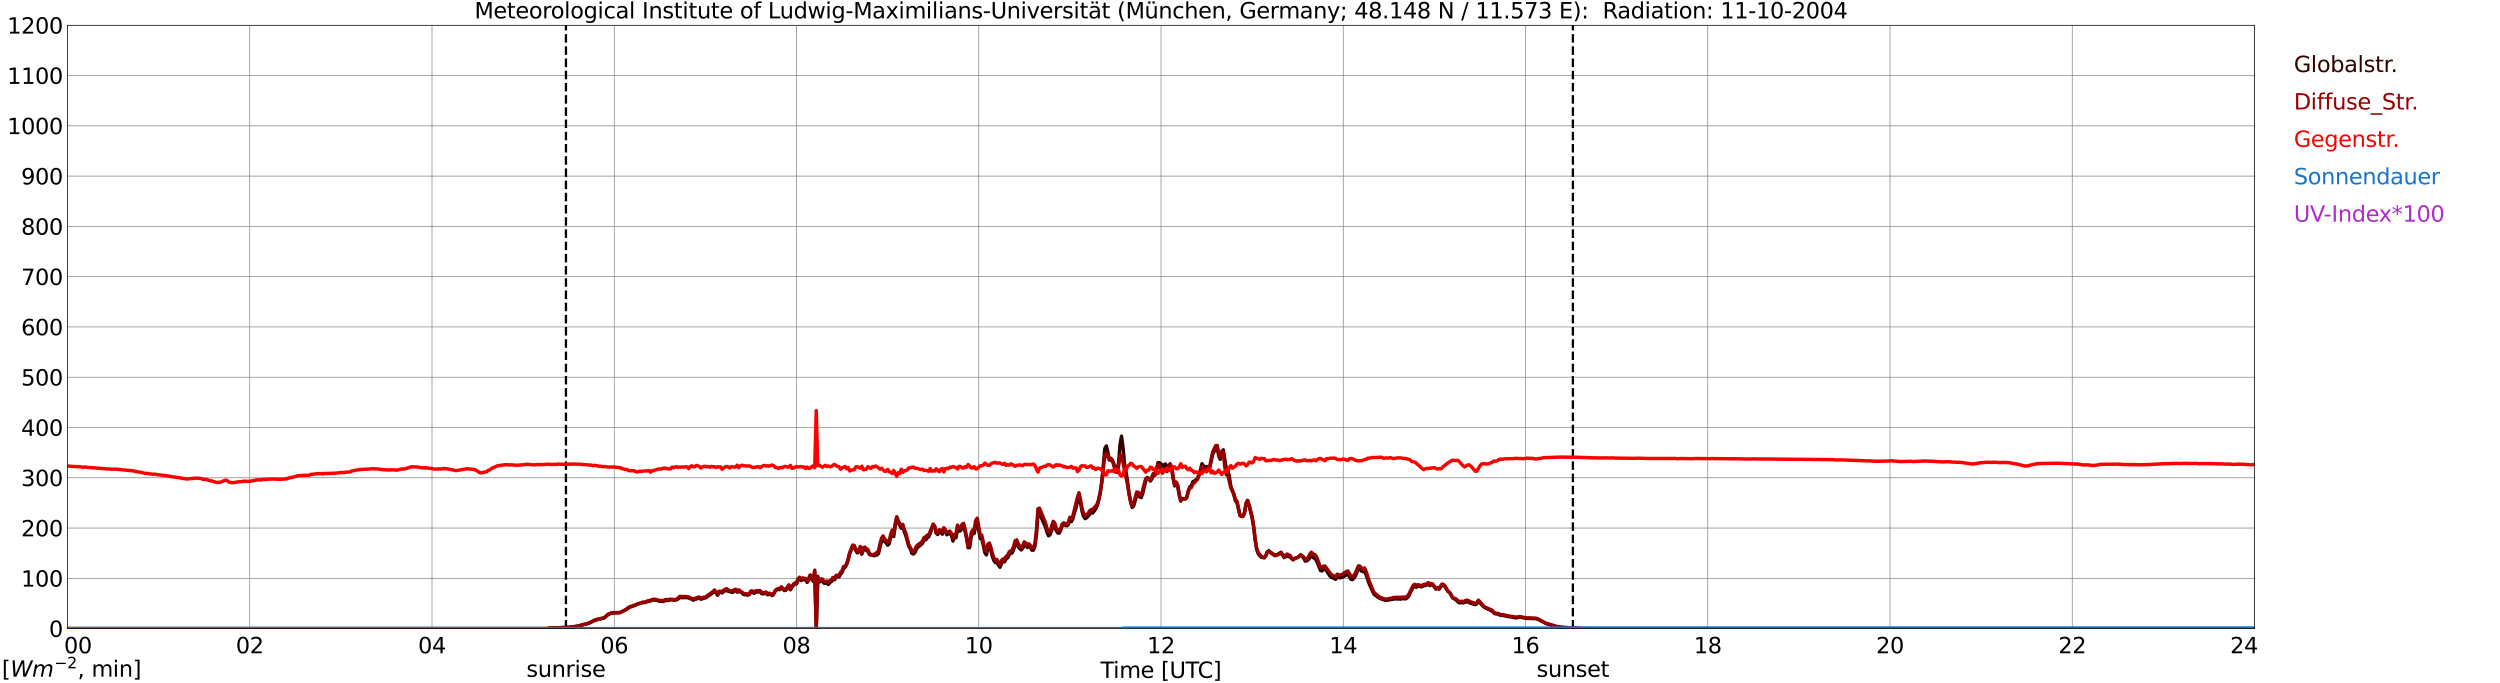 <?xml version="1.0" encoding="utf-8" standalone="no"?>
<!DOCTYPE svg PUBLIC "-//W3C//DTD SVG 1.1//EN"
  "http://www.w3.org/Graphics/SVG/1.1/DTD/svg11.dtd">
<svg xmlns:xlink="http://www.w3.org/1999/xlink" width="1085.4pt" height="296.64pt" viewBox="0 0 1085.4 296.64" xmlns="http://www.w3.org/2000/svg" version="1.1">
 <defs>
  <style type="text/css">*{stroke-linejoin: round; stroke-linecap: butt}</style>
 </defs>
 <g id="figure_1">
  <g id="patch_1">
   <path d="M 0 296.64 
L 1085.4 296.64 
L 1085.4 0 
L 0 0 
z
" style="fill: #ffffff"/>
  </g>
  <g id="axes_1">
   <g id="patch_2">
    <path d="M 29.306 272.909 
L 978.814 272.909 
L 978.814 10.976 
L 29.306 10.976 
z
" style="fill: #ffffff"/>
   </g>
   <g id="patch_3">
    <path d="M 978.814 272.909 
L 978.814 272.909 
L 978.814 10.976 
L 978.814 10.976 
z
" clip-path="url(#pcddb1246b4)" style="fill: #d3d3d3; opacity: 0.25; stroke: #d3d3d3; stroke-linejoin: miter"/>
   </g>
   <g id="matplotlib.axis_1">
    <g id="xtick_1">
     <g id="line2d_1">
      <path d="M 29.306 272.909 
L 29.306 10.976 
" clip-path="url(#pcddb1246b4)" style="fill: none; stroke: #808080; stroke-width: 0.3; stroke-linecap: square"/>
     </g>
     <g id="line2d_2"/>
     <g id="text_1">
      <!--    00 -->
      <g transform="translate(18.733 283.627) scale(0.095 -0.095)">
       <defs>
        <path id="DejaVuSans-20" transform="scale(0.016)"/>
        <path id="DejaVuSans-30" d="M 2034 4250 
Q 1547 4250 1301 3770 
Q 1056 3291 1056 2328 
Q 1056 1369 1301 889 
Q 1547 409 2034 409 
Q 2525 409 2770 889 
Q 3016 1369 3016 2328 
Q 3016 3291 2770 3770 
Q 2525 4250 2034 4250 
z
M 2034 4750 
Q 2819 4750 3233 4129 
Q 3647 3509 3647 2328 
Q 3647 1150 3233 529 
Q 2819 -91 2034 -91 
Q 1250 -91 836 529 
Q 422 1150 422 2328 
Q 422 3509 836 4129 
Q 1250 4750 2034 4750 
z
" transform="scale(0.016)"/>
       </defs>
       <use xlink:href="#DejaVuSans-20"/>
       <use xlink:href="#DejaVuSans-20" transform="translate(31.787 0)"/>
       <use xlink:href="#DejaVuSans-20" transform="translate(63.574 0)"/>
       <use xlink:href="#DejaVuSans-30" transform="translate(95.361 0)"/>
       <use xlink:href="#DejaVuSans-30" transform="translate(158.984 0)"/>
      </g>
     </g>
    </g>
    <g id="xtick_2">
     <g id="line2d_3">
      <path d="M 108.431 272.909 
L 108.431 10.976 
" clip-path="url(#pcddb1246b4)" style="fill: none; stroke: #808080; stroke-width: 0.3; stroke-linecap: square"/>
     </g>
     <g id="line2d_4"/>
     <g id="text_2">
      <!-- 02 -->
      <g transform="translate(102.387 283.627) scale(0.095 -0.095)">
       <defs>
        <path id="DejaVuSans-32" d="M 1228 531 
L 3431 531 
L 3431 0 
L 469 0 
L 469 531 
Q 828 903 1448 1529 
Q 2069 2156 2228 2338 
Q 2531 2678 2651 2914 
Q 2772 3150 2772 3378 
Q 2772 3750 2511 3984 
Q 2250 4219 1831 4219 
Q 1534 4219 1204 4116 
Q 875 4013 500 3803 
L 500 4441 
Q 881 4594 1212 4672 
Q 1544 4750 1819 4750 
Q 2544 4750 2975 4387 
Q 3406 4025 3406 3419 
Q 3406 3131 3298 2873 
Q 3191 2616 2906 2266 
Q 2828 2175 2409 1742 
Q 1991 1309 1228 531 
z
" transform="scale(0.016)"/>
       </defs>
       <use xlink:href="#DejaVuSans-30"/>
       <use xlink:href="#DejaVuSans-32" transform="translate(63.623 0)"/>
      </g>
     </g>
    </g>
    <g id="xtick_3">
     <g id="line2d_5">
      <path d="M 187.557 272.909 
L 187.557 10.976 
" clip-path="url(#pcddb1246b4)" style="fill: none; stroke: #808080; stroke-width: 0.3; stroke-linecap: square"/>
     </g>
     <g id="line2d_6"/>
     <g id="text_3">
      <!-- 04 -->
      <g transform="translate(181.513 283.627) scale(0.095 -0.095)">
       <defs>
        <path id="DejaVuSans-34" d="M 2419 4116 
L 825 1625 
L 2419 1625 
L 2419 4116 
z
M 2253 4666 
L 3047 4666 
L 3047 1625 
L 3713 1625 
L 3713 1100 
L 3047 1100 
L 3047 0 
L 2419 0 
L 2419 1100 
L 313 1100 
L 313 1709 
L 2253 4666 
z
" transform="scale(0.016)"/>
       </defs>
       <use xlink:href="#DejaVuSans-30"/>
       <use xlink:href="#DejaVuSans-34" transform="translate(63.623 0)"/>
      </g>
     </g>
    </g>
    <g id="xtick_4">
     <g id="line2d_7">
      <path d="M 266.683 272.909 
L 266.683 10.976 
" clip-path="url(#pcddb1246b4)" style="fill: none; stroke: #808080; stroke-width: 0.3; stroke-linecap: square"/>
     </g>
     <g id="line2d_8"/>
     <g id="text_4">
      <!-- 06 -->
      <g transform="translate(260.638 283.627) scale(0.095 -0.095)">
       <defs>
        <path id="DejaVuSans-36" d="M 2113 2584 
Q 1688 2584 1439 2293 
Q 1191 2003 1191 1497 
Q 1191 994 1439 701 
Q 1688 409 2113 409 
Q 2538 409 2786 701 
Q 3034 994 3034 1497 
Q 3034 2003 2786 2293 
Q 2538 2584 2113 2584 
z
M 3366 4563 
L 3366 3988 
Q 3128 4100 2886 4159 
Q 2644 4219 2406 4219 
Q 1781 4219 1451 3797 
Q 1122 3375 1075 2522 
Q 1259 2794 1537 2939 
Q 1816 3084 2150 3084 
Q 2853 3084 3261 2657 
Q 3669 2231 3669 1497 
Q 3669 778 3244 343 
Q 2819 -91 2113 -91 
Q 1303 -91 875 529 
Q 447 1150 447 2328 
Q 447 3434 972 4092 
Q 1497 4750 2381 4750 
Q 2619 4750 2861 4703 
Q 3103 4656 3366 4563 
z
" transform="scale(0.016)"/>
       </defs>
       <use xlink:href="#DejaVuSans-30"/>
       <use xlink:href="#DejaVuSans-36" transform="translate(63.623 0)"/>
      </g>
     </g>
    </g>
    <g id="xtick_5">
     <g id="line2d_9">
      <path d="M 345.808 272.909 
L 345.808 10.976 
" clip-path="url(#pcddb1246b4)" style="fill: none; stroke: #808080; stroke-width: 0.3; stroke-linecap: square"/>
     </g>
     <g id="line2d_10"/>
     <g id="text_5">
      <!-- 08 -->
      <g transform="translate(339.764 283.627) scale(0.095 -0.095)">
       <defs>
        <path id="DejaVuSans-38" d="M 2034 2216 
Q 1584 2216 1326 1975 
Q 1069 1734 1069 1313 
Q 1069 891 1326 650 
Q 1584 409 2034 409 
Q 2484 409 2743 651 
Q 3003 894 3003 1313 
Q 3003 1734 2745 1975 
Q 2488 2216 2034 2216 
z
M 1403 2484 
Q 997 2584 770 2862 
Q 544 3141 544 3541 
Q 544 4100 942 4425 
Q 1341 4750 2034 4750 
Q 2731 4750 3128 4425 
Q 3525 4100 3525 3541 
Q 3525 3141 3298 2862 
Q 3072 2584 2669 2484 
Q 3125 2378 3379 2068 
Q 3634 1759 3634 1313 
Q 3634 634 3220 271 
Q 2806 -91 2034 -91 
Q 1263 -91 848 271 
Q 434 634 434 1313 
Q 434 1759 690 2068 
Q 947 2378 1403 2484 
z
M 1172 3481 
Q 1172 3119 1398 2916 
Q 1625 2713 2034 2713 
Q 2441 2713 2670 2916 
Q 2900 3119 2900 3481 
Q 2900 3844 2670 4047 
Q 2441 4250 2034 4250 
Q 1625 4250 1398 4047 
Q 1172 3844 1172 3481 
z
" transform="scale(0.016)"/>
       </defs>
       <use xlink:href="#DejaVuSans-30"/>
       <use xlink:href="#DejaVuSans-38" transform="translate(63.623 0)"/>
      </g>
     </g>
    </g>
    <g id="xtick_6">
     <g id="line2d_11">
      <path d="M 424.934 272.909 
L 424.934 10.976 
" clip-path="url(#pcddb1246b4)" style="fill: none; stroke: #808080; stroke-width: 0.3; stroke-linecap: square"/>
     </g>
     <g id="line2d_12"/>
     <g id="text_6">
      <!-- 10 -->
      <g transform="translate(418.89 283.627) scale(0.095 -0.095)">
       <defs>
        <path id="DejaVuSans-31" d="M 794 531 
L 1825 531 
L 1825 4091 
L 703 3866 
L 703 4441 
L 1819 4666 
L 2450 4666 
L 2450 531 
L 3481 531 
L 3481 0 
L 794 0 
L 794 531 
z
" transform="scale(0.016)"/>
       </defs>
       <use xlink:href="#DejaVuSans-31"/>
       <use xlink:href="#DejaVuSans-30" transform="translate(63.623 0)"/>
      </g>
     </g>
    </g>
    <g id="xtick_7">
     <g id="line2d_13">
      <path d="M 504.06 272.909 
L 504.06 10.976 
" clip-path="url(#pcddb1246b4)" style="fill: none; stroke: #808080; stroke-width: 0.3; stroke-linecap: square"/>
     </g>
     <g id="line2d_14"/>
     <g id="text_7">
      <!-- 12 -->
      <g transform="translate(498.015 283.627) scale(0.095 -0.095)">
       <use xlink:href="#DejaVuSans-31"/>
       <use xlink:href="#DejaVuSans-32" transform="translate(63.623 0)"/>
      </g>
     </g>
    </g>
    <g id="xtick_8">
     <g id="line2d_15">
      <path d="M 583.185 272.909 
L 583.185 10.976 
" clip-path="url(#pcddb1246b4)" style="fill: none; stroke: #808080; stroke-width: 0.3; stroke-linecap: square"/>
     </g>
     <g id="line2d_16"/>
     <g id="text_8">
      <!-- 14 -->
      <g transform="translate(577.141 283.627) scale(0.095 -0.095)">
       <use xlink:href="#DejaVuSans-31"/>
       <use xlink:href="#DejaVuSans-34" transform="translate(63.623 0)"/>
      </g>
     </g>
    </g>
    <g id="xtick_9">
     <g id="line2d_17">
      <path d="M 662.311 272.909 
L 662.311 10.976 
" clip-path="url(#pcddb1246b4)" style="fill: none; stroke: #808080; stroke-width: 0.3; stroke-linecap: square"/>
     </g>
     <g id="line2d_18"/>
     <g id="text_9">
      <!-- 16 -->
      <g transform="translate(656.267 283.627) scale(0.095 -0.095)">
       <use xlink:href="#DejaVuSans-31"/>
       <use xlink:href="#DejaVuSans-36" transform="translate(63.623 0)"/>
      </g>
     </g>
    </g>
    <g id="xtick_10">
     <g id="line2d_19">
      <path d="M 741.437 272.909 
L 741.437 10.976 
" clip-path="url(#pcddb1246b4)" style="fill: none; stroke: #808080; stroke-width: 0.3; stroke-linecap: square"/>
     </g>
     <g id="line2d_20"/>
     <g id="text_10">
      <!-- 18 -->
      <g transform="translate(735.392 283.627) scale(0.095 -0.095)">
       <use xlink:href="#DejaVuSans-31"/>
       <use xlink:href="#DejaVuSans-38" transform="translate(63.623 0)"/>
      </g>
     </g>
    </g>
    <g id="xtick_11">
     <g id="line2d_21">
      <path d="M 820.562 272.909 
L 820.562 10.976 
" clip-path="url(#pcddb1246b4)" style="fill: none; stroke: #808080; stroke-width: 0.3; stroke-linecap: square"/>
     </g>
     <g id="line2d_22"/>
     <g id="text_11">
      <!-- 20 -->
      <g transform="translate(814.518 283.627) scale(0.095 -0.095)">
       <use xlink:href="#DejaVuSans-32"/>
       <use xlink:href="#DejaVuSans-30" transform="translate(63.623 0)"/>
      </g>
     </g>
    </g>
    <g id="xtick_12">
     <g id="line2d_23">
      <path d="M 899.688 272.909 
L 899.688 10.976 
" clip-path="url(#pcddb1246b4)" style="fill: none; stroke: #808080; stroke-width: 0.3; stroke-linecap: square"/>
     </g>
     <g id="line2d_24"/>
     <g id="text_12">
      <!-- 22 -->
      <g transform="translate(893.644 283.627) scale(0.095 -0.095)">
       <use xlink:href="#DejaVuSans-32"/>
       <use xlink:href="#DejaVuSans-32" transform="translate(63.623 0)"/>
      </g>
     </g>
    </g>
    <g id="xtick_13">
     <g id="line2d_25">
      <path d="M 978.814 272.909 
L 978.814 10.976 
" clip-path="url(#pcddb1246b4)" style="fill: none; stroke: #808080; stroke-width: 0.3; stroke-linecap: square"/>
     </g>
     <g id="line2d_26"/>
     <g id="text_13">
      <!-- 24    -->
      <g transform="translate(968.241 283.627) scale(0.095 -0.095)">
       <use xlink:href="#DejaVuSans-32"/>
       <use xlink:href="#DejaVuSans-34" transform="translate(63.623 0)"/>
       <use xlink:href="#DejaVuSans-20" transform="translate(127.246 0)"/>
       <use xlink:href="#DejaVuSans-20" transform="translate(159.033 0)"/>
       <use xlink:href="#DejaVuSans-20" transform="translate(190.82 0)"/>
      </g>
     </g>
    </g>
    <g id="text_14">
     <!-- Time [UTC] -->
     <g transform="translate(477.806 294.322) scale(0.095 -0.095)">
      <defs>
       <path id="DejaVuSans-54" d="M -19 4666 
L 3928 4666 
L 3928 4134 
L 2272 4134 
L 2272 0 
L 1638 0 
L 1638 4134 
L -19 4134 
L -19 4666 
z
" transform="scale(0.016)"/>
       <path id="DejaVuSans-69" d="M 603 3500 
L 1178 3500 
L 1178 0 
L 603 0 
L 603 3500 
z
M 603 4863 
L 1178 4863 
L 1178 4134 
L 603 4134 
L 603 4863 
z
" transform="scale(0.016)"/>
       <path id="DejaVuSans-6d" d="M 3328 2828 
Q 3544 3216 3844 3400 
Q 4144 3584 4550 3584 
Q 5097 3584 5394 3201 
Q 5691 2819 5691 2113 
L 5691 0 
L 5113 0 
L 5113 2094 
Q 5113 2597 4934 2840 
Q 4756 3084 4391 3084 
Q 3944 3084 3684 2787 
Q 3425 2491 3425 1978 
L 3425 0 
L 2847 0 
L 2847 2094 
Q 2847 2600 2669 2842 
Q 2491 3084 2119 3084 
Q 1678 3084 1418 2786 
Q 1159 2488 1159 1978 
L 1159 0 
L 581 0 
L 581 3500 
L 1159 3500 
L 1159 2956 
Q 1356 3278 1631 3431 
Q 1906 3584 2284 3584 
Q 2666 3584 2933 3390 
Q 3200 3197 3328 2828 
z
" transform="scale(0.016)"/>
       <path id="DejaVuSans-65" d="M 3597 1894 
L 3597 1613 
L 953 1613 
Q 991 1019 1311 708 
Q 1631 397 2203 397 
Q 2534 397 2845 478 
Q 3156 559 3463 722 
L 3463 178 
Q 3153 47 2828 -22 
Q 2503 -91 2169 -91 
Q 1331 -91 842 396 
Q 353 884 353 1716 
Q 353 2575 817 3079 
Q 1281 3584 2069 3584 
Q 2775 3584 3186 3129 
Q 3597 2675 3597 1894 
z
M 3022 2063 
Q 3016 2534 2758 2815 
Q 2500 3097 2075 3097 
Q 1594 3097 1305 2825 
Q 1016 2553 972 2059 
L 3022 2063 
z
" transform="scale(0.016)"/>
       <path id="DejaVuSans-5b" d="M 550 4863 
L 1875 4863 
L 1875 4416 
L 1125 4416 
L 1125 -397 
L 1875 -397 
L 1875 -844 
L 550 -844 
L 550 4863 
z
" transform="scale(0.016)"/>
       <path id="DejaVuSans-55" d="M 556 4666 
L 1191 4666 
L 1191 1831 
Q 1191 1081 1462 751 
Q 1734 422 2344 422 
Q 2950 422 3222 751 
Q 3494 1081 3494 1831 
L 3494 4666 
L 4128 4666 
L 4128 1753 
Q 4128 841 3676 375 
Q 3225 -91 2344 -91 
Q 1459 -91 1007 375 
Q 556 841 556 1753 
L 556 4666 
z
" transform="scale(0.016)"/>
       <path id="DejaVuSans-43" d="M 4122 4306 
L 4122 3641 
Q 3803 3938 3442 4084 
Q 3081 4231 2675 4231 
Q 1875 4231 1450 3742 
Q 1025 3253 1025 2328 
Q 1025 1406 1450 917 
Q 1875 428 2675 428 
Q 3081 428 3442 575 
Q 3803 722 4122 1019 
L 4122 359 
Q 3791 134 3420 21 
Q 3050 -91 2638 -91 
Q 1578 -91 968 557 
Q 359 1206 359 2328 
Q 359 3453 968 4101 
Q 1578 4750 2638 4750 
Q 3056 4750 3426 4639 
Q 3797 4528 4122 4306 
z
" transform="scale(0.016)"/>
       <path id="DejaVuSans-5d" d="M 1947 4863 
L 1947 -844 
L 622 -844 
L 622 -397 
L 1369 -397 
L 1369 4416 
L 622 4416 
L 622 4863 
L 1947 4863 
z
" transform="scale(0.016)"/>
      </defs>
      <use xlink:href="#DejaVuSans-54"/>
      <use xlink:href="#DejaVuSans-69" transform="translate(57.959 0)"/>
      <use xlink:href="#DejaVuSans-6d" transform="translate(85.742 0)"/>
      <use xlink:href="#DejaVuSans-65" transform="translate(183.154 0)"/>
      <use xlink:href="#DejaVuSans-20" transform="translate(244.678 0)"/>
      <use xlink:href="#DejaVuSans-5b" transform="translate(276.465 0)"/>
      <use xlink:href="#DejaVuSans-55" transform="translate(315.479 0)"/>
      <use xlink:href="#DejaVuSans-54" transform="translate(388.672 0)"/>
      <use xlink:href="#DejaVuSans-43" transform="translate(443.881 0)"/>
      <use xlink:href="#DejaVuSans-5d" transform="translate(513.705 0)"/>
     </g>
    </g>
   </g>
   <g id="matplotlib.axis_2">
    <g id="ytick_1">
     <g id="line2d_27">
      <path d="M 29.306 272.909 
L 978.814 272.909 
" clip-path="url(#pcddb1246b4)" style="fill: none; stroke: #808080; stroke-width: 0.3; stroke-linecap: square"/>
     </g>
     <g id="line2d_28"/>
     <g id="text_15">
      <!-- 0 -->
      <g transform="translate(21.261 276.518) scale(0.095 -0.095)">
       <use xlink:href="#DejaVuSans-30"/>
      </g>
     </g>
    </g>
    <g id="ytick_2">
     <g id="line2d_29">
      <path d="M 29.306 251.081 
L 978.814 251.081 
" clip-path="url(#pcddb1246b4)" style="fill: none; stroke: #808080; stroke-width: 0.3; stroke-linecap: square"/>
     </g>
     <g id="line2d_30"/>
     <g id="text_16">
      <!-- 100 -->
      <g transform="translate(9.173 254.69) scale(0.095 -0.095)">
       <use xlink:href="#DejaVuSans-31"/>
       <use xlink:href="#DejaVuSans-30" transform="translate(63.623 0)"/>
       <use xlink:href="#DejaVuSans-30" transform="translate(127.246 0)"/>
      </g>
     </g>
    </g>
    <g id="ytick_3">
     <g id="line2d_31">
      <path d="M 29.306 229.253 
L 978.814 229.253 
" clip-path="url(#pcddb1246b4)" style="fill: none; stroke: #808080; stroke-width: 0.3; stroke-linecap: square"/>
     </g>
     <g id="line2d_32"/>
     <g id="text_17">
      <!-- 200 -->
      <g transform="translate(9.173 232.863) scale(0.095 -0.095)">
       <use xlink:href="#DejaVuSans-32"/>
       <use xlink:href="#DejaVuSans-30" transform="translate(63.623 0)"/>
       <use xlink:href="#DejaVuSans-30" transform="translate(127.246 0)"/>
      </g>
     </g>
    </g>
    <g id="ytick_4">
     <g id="line2d_33">
      <path d="M 29.306 207.426 
L 978.814 207.426 
" clip-path="url(#pcddb1246b4)" style="fill: none; stroke: #808080; stroke-width: 0.3; stroke-linecap: square"/>
     </g>
     <g id="line2d_34"/>
     <g id="text_18">
      <!-- 300 -->
      <g transform="translate(9.173 211.035) scale(0.095 -0.095)">
       <defs>
        <path id="DejaVuSans-33" d="M 2597 2516 
Q 3050 2419 3304 2112 
Q 3559 1806 3559 1356 
Q 3559 666 3084 287 
Q 2609 -91 1734 -91 
Q 1441 -91 1130 -33 
Q 819 25 488 141 
L 488 750 
Q 750 597 1062 519 
Q 1375 441 1716 441 
Q 2309 441 2620 675 
Q 2931 909 2931 1356 
Q 2931 1769 2642 2001 
Q 2353 2234 1838 2234 
L 1294 2234 
L 1294 2753 
L 1863 2753 
Q 2328 2753 2575 2939 
Q 2822 3125 2822 3475 
Q 2822 3834 2567 4026 
Q 2313 4219 1838 4219 
Q 1578 4219 1281 4162 
Q 984 4106 628 3988 
L 628 4550 
Q 988 4650 1302 4700 
Q 1616 4750 1894 4750 
Q 2613 4750 3031 4423 
Q 3450 4097 3450 3541 
Q 3450 3153 3228 2886 
Q 3006 2619 2597 2516 
z
" transform="scale(0.016)"/>
       </defs>
       <use xlink:href="#DejaVuSans-33"/>
       <use xlink:href="#DejaVuSans-30" transform="translate(63.623 0)"/>
       <use xlink:href="#DejaVuSans-30" transform="translate(127.246 0)"/>
      </g>
     </g>
    </g>
    <g id="ytick_5">
     <g id="line2d_35">
      <path d="M 29.306 185.598 
L 978.814 185.598 
" clip-path="url(#pcddb1246b4)" style="fill: none; stroke: #808080; stroke-width: 0.3; stroke-linecap: square"/>
     </g>
     <g id="line2d_36"/>
     <g id="text_19">
      <!-- 400 -->
      <g transform="translate(9.173 189.207) scale(0.095 -0.095)">
       <use xlink:href="#DejaVuSans-34"/>
       <use xlink:href="#DejaVuSans-30" transform="translate(63.623 0)"/>
       <use xlink:href="#DejaVuSans-30" transform="translate(127.246 0)"/>
      </g>
     </g>
    </g>
    <g id="ytick_6">
     <g id="line2d_37">
      <path d="M 29.306 163.77 
L 978.814 163.77 
" clip-path="url(#pcddb1246b4)" style="fill: none; stroke: #808080; stroke-width: 0.3; stroke-linecap: square"/>
     </g>
     <g id="line2d_38"/>
     <g id="text_20">
      <!-- 500 -->
      <g transform="translate(9.173 167.379) scale(0.095 -0.095)">
       <defs>
        <path id="DejaVuSans-35" d="M 691 4666 
L 3169 4666 
L 3169 4134 
L 1269 4134 
L 1269 2991 
Q 1406 3038 1543 3061 
Q 1681 3084 1819 3084 
Q 2600 3084 3056 2656 
Q 3513 2228 3513 1497 
Q 3513 744 3044 326 
Q 2575 -91 1722 -91 
Q 1428 -91 1123 -41 
Q 819 9 494 109 
L 494 744 
Q 775 591 1075 516 
Q 1375 441 1709 441 
Q 2250 441 2565 725 
Q 2881 1009 2881 1497 
Q 2881 1984 2565 2268 
Q 2250 2553 1709 2553 
Q 1456 2553 1204 2497 
Q 953 2441 691 2322 
L 691 4666 
z
" transform="scale(0.016)"/>
       </defs>
       <use xlink:href="#DejaVuSans-35"/>
       <use xlink:href="#DejaVuSans-30" transform="translate(63.623 0)"/>
       <use xlink:href="#DejaVuSans-30" transform="translate(127.246 0)"/>
      </g>
     </g>
    </g>
    <g id="ytick_7">
     <g id="line2d_39">
      <path d="M 29.306 141.942 
L 978.814 141.942 
" clip-path="url(#pcddb1246b4)" style="fill: none; stroke: #808080; stroke-width: 0.3; stroke-linecap: square"/>
     </g>
     <g id="line2d_40"/>
     <g id="text_21">
      <!-- 600 -->
      <g transform="translate(9.173 145.551) scale(0.095 -0.095)">
       <use xlink:href="#DejaVuSans-36"/>
       <use xlink:href="#DejaVuSans-30" transform="translate(63.623 0)"/>
       <use xlink:href="#DejaVuSans-30" transform="translate(127.246 0)"/>
      </g>
     </g>
    </g>
    <g id="ytick_8">
     <g id="line2d_41">
      <path d="M 29.306 120.114 
L 978.814 120.114 
" clip-path="url(#pcddb1246b4)" style="fill: none; stroke: #808080; stroke-width: 0.3; stroke-linecap: square"/>
     </g>
     <g id="line2d_42"/>
     <g id="text_22">
      <!-- 700 -->
      <g transform="translate(9.173 123.724) scale(0.095 -0.095)">
       <defs>
        <path id="DejaVuSans-37" d="M 525 4666 
L 3525 4666 
L 3525 4397 
L 1831 0 
L 1172 0 
L 2766 4134 
L 525 4134 
L 525 4666 
z
" transform="scale(0.016)"/>
       </defs>
       <use xlink:href="#DejaVuSans-37"/>
       <use xlink:href="#DejaVuSans-30" transform="translate(63.623 0)"/>
       <use xlink:href="#DejaVuSans-30" transform="translate(127.246 0)"/>
      </g>
     </g>
    </g>
    <g id="ytick_9">
     <g id="line2d_43">
      <path d="M 29.306 98.287 
L 978.814 98.287 
" clip-path="url(#pcddb1246b4)" style="fill: none; stroke: #808080; stroke-width: 0.3; stroke-linecap: square"/>
     </g>
     <g id="line2d_44"/>
     <g id="text_23">
      <!-- 800 -->
      <g transform="translate(9.173 101.896) scale(0.095 -0.095)">
       <use xlink:href="#DejaVuSans-38"/>
       <use xlink:href="#DejaVuSans-30" transform="translate(63.623 0)"/>
       <use xlink:href="#DejaVuSans-30" transform="translate(127.246 0)"/>
      </g>
     </g>
    </g>
    <g id="ytick_10">
     <g id="line2d_45">
      <path d="M 29.306 76.459 
L 978.814 76.459 
" clip-path="url(#pcddb1246b4)" style="fill: none; stroke: #808080; stroke-width: 0.3; stroke-linecap: square"/>
     </g>
     <g id="line2d_46"/>
     <g id="text_24">
      <!-- 900 -->
      <g transform="translate(9.173 80.068) scale(0.095 -0.095)">
       <defs>
        <path id="DejaVuSans-39" d="M 703 97 
L 703 672 
Q 941 559 1184 500 
Q 1428 441 1663 441 
Q 2288 441 2617 861 
Q 2947 1281 2994 2138 
Q 2813 1869 2534 1725 
Q 2256 1581 1919 1581 
Q 1219 1581 811 2004 
Q 403 2428 403 3163 
Q 403 3881 828 4315 
Q 1253 4750 1959 4750 
Q 2769 4750 3195 4129 
Q 3622 3509 3622 2328 
Q 3622 1225 3098 567 
Q 2575 -91 1691 -91 
Q 1453 -91 1209 -44 
Q 966 3 703 97 
z
M 1959 2075 
Q 2384 2075 2632 2365 
Q 2881 2656 2881 3163 
Q 2881 3666 2632 3958 
Q 2384 4250 1959 4250 
Q 1534 4250 1286 3958 
Q 1038 3666 1038 3163 
Q 1038 2656 1286 2365 
Q 1534 2075 1959 2075 
z
" transform="scale(0.016)"/>
       </defs>
       <use xlink:href="#DejaVuSans-39"/>
       <use xlink:href="#DejaVuSans-30" transform="translate(63.623 0)"/>
       <use xlink:href="#DejaVuSans-30" transform="translate(127.246 0)"/>
      </g>
     </g>
    </g>
    <g id="ytick_11">
     <g id="line2d_47">
      <path d="M 29.306 54.631 
L 978.814 54.631 
" clip-path="url(#pcddb1246b4)" style="fill: none; stroke: #808080; stroke-width: 0.3; stroke-linecap: square"/>
     </g>
     <g id="line2d_48"/>
     <g id="text_25">
      <!-- 1000 -->
      <g transform="translate(3.128 58.24) scale(0.095 -0.095)">
       <use xlink:href="#DejaVuSans-31"/>
       <use xlink:href="#DejaVuSans-30" transform="translate(63.623 0)"/>
       <use xlink:href="#DejaVuSans-30" transform="translate(127.246 0)"/>
       <use xlink:href="#DejaVuSans-30" transform="translate(190.869 0)"/>
      </g>
     </g>
    </g>
    <g id="ytick_12">
     <g id="line2d_49">
      <path d="M 29.306 32.803 
L 978.814 32.803 
" clip-path="url(#pcddb1246b4)" style="fill: none; stroke: #808080; stroke-width: 0.3; stroke-linecap: square"/>
     </g>
     <g id="line2d_50"/>
     <g id="text_26">
      <!-- 1100 -->
      <g transform="translate(3.128 36.413) scale(0.095 -0.095)">
       <use xlink:href="#DejaVuSans-31"/>
       <use xlink:href="#DejaVuSans-31" transform="translate(63.623 0)"/>
       <use xlink:href="#DejaVuSans-30" transform="translate(127.246 0)"/>
       <use xlink:href="#DejaVuSans-30" transform="translate(190.869 0)"/>
      </g>
     </g>
    </g>
    <g id="ytick_13">
     <g id="line2d_51">
      <path d="M 29.306 10.976 
L 978.814 10.976 
" clip-path="url(#pcddb1246b4)" style="fill: none; stroke: #808080; stroke-width: 0.3; stroke-linecap: square"/>
     </g>
     <g id="line2d_52"/>
     <g id="text_27">
      <!-- 1200 -->
      <g transform="translate(3.128 14.585) scale(0.095 -0.095)">
       <use xlink:href="#DejaVuSans-31"/>
       <use xlink:href="#DejaVuSans-32" transform="translate(63.623 0)"/>
       <use xlink:href="#DejaVuSans-30" transform="translate(127.246 0)"/>
       <use xlink:href="#DejaVuSans-30" transform="translate(190.869 0)"/>
      </g>
     </g>
    </g>
   </g>
   <g id="line2d_53">
    <path d="M 245.714 272.909 
L 245.714 10.976 
" clip-path="url(#pcddb1246b4)" style="fill: none; stroke-dasharray: 3.7,1.6; stroke-dashoffset: 0; stroke: #000000"/>
   </g>
   <g id="line2d_54">
    <path d="M 682.884 272.909 
L 682.884 10.976 
" clip-path="url(#pcddb1246b4)" style="fill: none; stroke-dasharray: 3.7,1.6; stroke-dashoffset: 0; stroke: #000000"/>
   </g>
   <g id="line2d_55">
    <path d="M 29.306 272.909 
L 237.67 272.909 
L 238.989 272.64 
L 243.604 272.557 
L 244.923 272.435 
L 247.561 272.352 
L 250.858 271.861 
L 253.495 271.123 
L 255.473 270.674 
L 256.792 270.019 
L 258.77 269.159 
L 262.067 268.38 
L 262.726 268.011 
L 263.386 267.317 
L 264.045 266.823 
L 265.364 266.251 
L 266.023 266.127 
L 268.661 266.046 
L 269.32 265.924 
L 271.958 264.571 
L 273.277 263.711 
L 273.936 263.425 
L 274.595 263.261 
L 276.573 262.401 
L 277.233 262.115 
L 277.892 261.993 
L 279.211 261.582 
L 279.87 261.624 
L 281.189 261.133 
L 281.849 261.05 
L 283.827 260.436 
L 285.145 260.681 
L 285.805 260.803 
L 286.464 261.133 
L 287.124 260.886 
L 287.783 261.172 
L 289.102 260.639 
L 289.761 260.764 
L 290.42 260.559 
L 291.739 260.395 
L 292.399 260.559 
L 293.058 260.559 
L 293.717 260.436 
L 294.377 260.068 
L 295.036 259.413 
L 296.355 259.493 
L 297.674 259.413 
L 298.992 259.576 
L 299.652 259.943 
L 300.311 260.107 
L 300.971 260.6 
L 301.63 260.148 
L 302.289 260.107 
L 302.949 259.699 
L 303.608 259.535 
L 304.267 260.148 
L 304.927 259.985 
L 305.586 259.699 
L 306.246 259.616 
L 309.543 257.363 
L 310.202 256.708 
L 310.861 257.363 
L 311.521 258.428 
L 312.18 257.241 
L 312.839 257.16 
L 313.499 257.405 
L 314.158 256.791 
L 315.477 256.176 
L 316.136 256.75 
L 316.796 256.791 
L 317.455 257.077 
L 318.114 257.199 
L 318.774 256.503 
L 319.433 256.381 
L 320.093 257.119 
L 320.752 256.627 
L 322.071 257.363 
L 322.73 258.02 
L 323.39 258.223 
L 324.049 258.223 
L 324.708 258.387 
L 325.368 258.101 
L 326.027 256.996 
L 326.686 256.996 
L 327.346 257.61 
L 328.005 257.077 
L 329.983 256.872 
L 330.643 257.693 
L 331.302 257.815 
L 331.961 257.732 
L 332.621 257.446 
L 333.28 258.223 
L 333.94 257.856 
L 334.599 258.059 
L 335.258 258.592 
L 335.918 257.896 
L 336.577 256.627 
L 337.236 256.136 
L 337.896 255.848 
L 338.555 256.012 
L 339.215 255.152 
L 339.874 255.685 
L 340.533 256.381 
L 341.193 256.217 
L 342.512 254.416 
L 343.171 256.053 
L 343.83 254.947 
L 344.49 254.087 
L 345.149 253.596 
L 345.808 253.473 
L 346.468 251.836 
L 347.127 251.14 
L 347.787 252.039 
L 348.446 251.631 
L 349.105 251.631 
L 349.765 251.836 
L 350.424 252.86 
L 351.083 251.917 
L 351.743 250.28 
L 352.402 251.057 
L 353.062 252.408 
L 353.721 248.396 
L 354.38 272.909 
L 355.04 250.917 
L 355.699 252.718 
L 356.359 252.351 
L 357.018 252.188 
L 357.677 253.128 
L 358.337 253.251 
L 358.996 253.087 
L 359.655 253.744 
L 360.315 252.884 
L 360.974 252.474 
L 361.634 251.408 
L 362.293 251.736 
L 362.952 250.59 
L 363.612 250.18 
L 364.271 250.507 
L 364.93 249.239 
L 365.59 248.542 
L 366.249 246.739 
L 366.909 246.29 
L 367.568 245.102 
L 368.227 243.177 
L 368.887 240.311 
L 370.206 237.362 
L 370.865 237.199 
L 371.524 238.96 
L 372.184 240.023 
L 372.843 239.615 
L 373.502 238.222 
L 374.162 240.597 
L 374.821 238.55 
L 375.481 238.222 
L 376.14 239.041 
L 376.799 239.288 
L 377.459 240.68 
L 378.118 241.008 
L 378.777 240.966 
L 379.437 241.293 
L 380.096 241.047 
L 380.756 240.925 
L 381.415 240.311 
L 382.074 237.362 
L 382.734 235.11 
L 383.393 234.003 
L 384.053 235.151 
L 384.712 235.642 
L 385.371 236.707 
L 386.031 236.133 
L 386.69 233.062 
L 387.349 231.137 
L 388.009 232.94 
L 388.668 228.31 
L 389.328 224.79 
L 389.987 226.837 
L 391.306 229.336 
L 391.965 228.516 
L 392.624 230.89 
L 393.284 232.652 
L 394.603 237.321 
L 395.262 238.345 
L 395.921 240.27 
L 396.581 240.514 
L 397.24 239.901 
L 397.899 238.303 
L 398.559 237.485 
L 399.218 237.035 
L 400.537 235.847 
L 401.196 234.372 
L 401.856 234.413 
L 402.515 233.553 
L 403.175 233.062 
L 403.834 231.67 
L 404.493 229.5 
L 405.153 227.944 
L 405.812 228.598 
L 406.471 231.506 
L 407.131 232.08 
L 407.79 230.646 
L 408.45 230.89 
L 409.109 231.916 
L 409.768 230.113 
L 410.428 230.646 
L 411.087 232.161 
L 411.746 231.711 
L 412.406 231.67 
L 413.065 232.366 
L 413.725 234.904 
L 414.384 233.348 
L 415.043 233.431 
L 415.703 229.827 
L 416.362 230.604 
L 417.022 230.441 
L 417.681 229.17 
L 418.34 228.393 
L 419 230.768 
L 419.659 233.839 
L 420.318 237.812 
L 420.978 237.69 
L 421.637 233.104 
L 422.297 231.67 
L 422.956 231.547 
L 423.615 227.983 
L 424.275 226.756 
L 425.593 233.839 
L 426.253 233.922 
L 426.912 236.666 
L 427.572 239.901 
L 428.231 240.925 
L 428.89 238.1 
L 429.55 237.404 
L 430.209 238.999 
L 430.869 241.662 
L 431.528 243.424 
L 432.187 244.242 
L 432.847 244.079 
L 433.506 245.388 
L 434.165 246.29 
L 434.825 244.528 
L 435.484 243.832 
L 436.144 243.915 
L 436.803 242.645 
L 437.462 242.195 
L 438.122 240.925 
L 438.781 240.311 
L 439.44 240.023 
L 440.1 238.467 
L 440.759 236.419 
L 441.419 235.847 
L 442.078 237.279 
L 442.737 238.222 
L 443.397 238.755 
L 444.056 237.976 
L 444.716 236.502 
L 445.375 236.707 
L 446.034 237.69 
L 446.694 236.91 
L 447.353 237.648 
L 448.012 238.877 
L 448.672 238.836 
L 449.331 237.157 
L 449.991 232.08 
L 450.65 223.192 
L 451.309 222.864 
L 453.947 228.967 
L 454.606 231.22 
L 455.266 232.652 
L 455.925 232.08 
L 456.584 230.277 
L 457.244 228.147 
L 457.903 228.516 
L 458.563 230.318 
L 459.222 231.384 
L 459.881 231.464 
L 460.541 230.113 
L 461.2 228.188 
L 461.859 227.697 
L 462.519 228.107 
L 463.178 228.271 
L 463.838 227.78 
L 464.497 225.691 
L 465.156 226.427 
L 465.816 225.2 
L 466.475 222.62 
L 467.134 220.612 
L 467.794 217.541 
L 468.453 215.535 
L 469.113 218.278 
L 469.772 221.963 
L 470.431 224.135 
L 471.091 225.158 
L 471.75 224.831 
L 473.728 222.578 
L 474.388 222.742 
L 475.706 220.981 
L 476.366 219.629 
L 477.025 217.213 
L 477.685 213.895 
L 478.344 209.392 
L 479.663 194.772 
L 480.322 193.624 
L 480.981 196.245 
L 481.641 199.605 
L 482.3 199.849 
L 482.96 199.971 
L 483.619 201.405 
L 484.278 204.027 
L 484.938 203.617 
L 485.597 201.325 
L 486.256 193.133 
L 486.916 189.365 
L 487.575 194.362 
L 488.235 201.447 
L 488.894 205.009 
L 489.553 209.187 
L 490.213 214.306 
L 490.872 217.992 
L 491.532 220.284 
L 492.191 219.629 
L 493.51 215.002 
L 494.169 214.919 
L 494.828 215.779 
L 495.488 216.026 
L 496.147 214.142 
L 497.466 208.571 
L 498.125 207.303 
L 498.785 207.753 
L 499.444 208.86 
L 500.103 207.917 
L 500.763 206.033 
L 501.422 206.28 
L 502.082 204.396 
L 502.741 200.873 
L 503.4 200.956 
L 504.06 201.364 
L 504.719 204.149 
L 505.379 201.733 
L 506.038 201.447 
L 506.697 202.798 
L 507.357 202.471 
L 508.016 201.364 
L 508.675 202.879 
L 509.994 210.949 
L 510.654 209.637 
L 511.313 210.988 
L 511.972 214.88 
L 512.632 217.541 
L 513.291 216.639 
L 513.95 216.558 
L 514.61 216.6 
L 515.269 215.82 
L 515.929 212.954 
L 516.588 211.315 
L 517.247 210.866 
L 517.907 209.104 
L 518.566 208.818 
L 519.885 207.794 
L 521.204 203.944 
L 521.863 201.325 
L 522.522 202.265 
L 523.182 203.003 
L 523.841 202.512 
L 524.501 203.372 
L 525.16 203.331 
L 526.479 197.352 
L 527.797 194.608 
L 528.457 194.484 
L 529.116 197.802 
L 529.776 199.439 
L 530.435 196.451 
L 531.094 195.305 
L 532.413 203.536 
L 533.073 203.985 
L 533.732 207.015 
L 534.391 211.276 
L 535.71 214.838 
L 536.369 217.418 
L 537.029 218.115 
L 538.348 223.766 
L 539.007 224.215 
L 539.666 224.176 
L 540.326 222.659 
L 540.985 218.852 
L 541.644 217.499 
L 542.304 219.507 
L 543.623 224.912 
L 544.282 228.762 
L 544.941 234.413 
L 545.601 238.508 
L 546.26 240.351 
L 546.919 241.293 
L 547.579 241.907 
L 548.238 242.031 
L 548.898 242.031 
L 549.557 241.252 
L 550.216 239.532 
L 550.876 239.082 
L 551.535 239.737 
L 552.195 240.148 
L 552.854 240.719 
L 553.513 241.008 
L 554.173 240.883 
L 554.832 240.639 
L 556.151 239.779 
L 556.81 240.597 
L 557.47 242.071 
L 558.788 241.335 
L 559.448 241.662 
L 560.107 241.785 
L 560.766 242.522 
L 561.426 243.055 
L 562.085 242.564 
L 562.745 242.234 
L 563.404 242.031 
L 564.723 240.925 
L 565.382 241.499 
L 566.042 242.4 
L 566.701 243.627 
L 567.36 243.463 
L 568.02 243.013 
L 568.679 242.031 
L 569.338 241.252 
L 569.998 241.99 
L 570.657 242.359 
L 571.317 242.972 
L 571.976 244.323 
L 573.295 247.682 
L 573.954 247.888 
L 574.613 247.191 
L 575.273 247.067 
L 575.932 247.888 
L 577.251 249.852 
L 577.91 250.59 
L 578.57 250.834 
L 579.889 251.491 
L 580.548 250.548 
L 581.207 250.795 
L 581.867 250.876 
L 582.526 250.631 
L 583.185 250.507 
L 583.845 249.935 
L 585.164 249.32 
L 585.823 250.262 
L 586.482 251.45 
L 587.142 251.655 
L 587.801 251.081 
L 588.46 249.974 
L 589.779 247.028 
L 590.439 247.108 
L 591.098 247.968 
L 591.757 248.174 
L 592.417 248.091 
L 593.076 249.444 
L 594.395 253.334 
L 596.373 257.756 
L 597.032 258.411 
L 597.692 258.821 
L 598.351 259.395 
L 599.011 259.803 
L 601.648 260.663 
L 605.604 260.009 
L 608.242 260.092 
L 608.901 259.886 
L 610.22 260.009 
L 610.879 259.64 
L 611.539 258.863 
L 612.858 256.2 
L 613.517 254.807 
L 614.176 254.357 
L 614.836 255.012 
L 615.495 254.521 
L 616.154 254.521 
L 616.814 254.768 
L 617.473 254.643 
L 618.133 254.194 
L 618.792 254.235 
L 619.451 253.908 
L 620.111 253.414 
L 620.77 254.235 
L 621.429 253.825 
L 622.089 253.988 
L 623.408 255.75 
L 624.067 255.34 
L 624.726 255.831 
L 625.386 255.095 
L 626.045 253.988 
L 626.705 254.111 
L 627.364 254.685 
L 628.683 256.815 
L 629.342 257.265 
L 630.001 258.247 
L 630.661 259.598 
L 631.98 260.336 
L 633.298 261.606 
L 633.958 261.729 
L 634.617 261.606 
L 635.276 261.77 
L 636.595 261.237 
L 637.255 261.318 
L 638.573 261.934 
L 640.552 262.508 
L 641.211 262.056 
L 641.87 260.952 
L 642.53 261.565 
L 643.189 262.466 
L 644.508 263.735 
L 647.805 265.291 
L 648.464 265.987 
L 649.123 266.478 
L 650.442 266.603 
L 651.102 267.011 
L 651.761 267.216 
L 652.42 267.135 
L 653.739 267.463 
L 655.058 267.749 
L 655.717 267.749 
L 657.695 268.198 
L 658.355 268.24 
L 659.674 267.912 
L 662.97 268.486 
L 666.267 268.567 
L 666.927 268.609 
L 668.246 269.141 
L 671.542 270.861 
L 672.202 270.984 
L 675.499 272.132 
L 677.477 272.459 
L 678.136 272.459 
L 679.455 272.623 
L 686.049 272.909 
L 978.154 272.909 
L 978.154 272.909 
" clip-path="url(#pcddb1246b4)" style="fill: none; stroke: #330000; stroke-width: 1.5; stroke-linecap: square"/>
   </g>
   <g id="line2d_56">
    <path d="M 29.306 272.909 
L 237.67 272.909 
L 238.329 272.682 
L 240.967 272.597 
L 245.583 272.387 
L 247.561 272.304 
L 250.858 271.8 
L 252.176 271.464 
L 253.495 271.086 
L 254.814 270.792 
L 256.133 270.289 
L 258.111 269.24 
L 259.43 268.818 
L 262.067 268.273 
L 262.726 267.853 
L 263.386 267.181 
L 264.045 266.679 
L 265.364 266.09 
L 266.023 265.965 
L 268.661 265.965 
L 269.32 265.839 
L 270.639 265.21 
L 271.298 264.915 
L 272.617 263.951 
L 273.277 263.488 
L 275.255 262.816 
L 276.573 262.314 
L 277.233 262.019 
L 277.892 261.936 
L 278.552 261.6 
L 279.211 261.39 
L 279.87 261.432 
L 281.189 260.886 
L 282.508 260.591 
L 283.827 260.131 
L 284.486 260.214 
L 285.145 260.423 
L 285.805 260.508 
L 286.464 260.801 
L 287.124 260.633 
L 287.783 260.928 
L 288.442 260.508 
L 289.102 260.255 
L 289.761 260.34 
L 291.08 260.172 
L 291.739 260.172 
L 292.399 260.299 
L 293.058 260.299 
L 293.717 260.172 
L 294.377 259.668 
L 295.036 258.954 
L 297.674 258.996 
L 298.992 259.164 
L 300.971 260.214 
L 301.63 259.71 
L 302.289 259.71 
L 302.949 259.29 
L 303.608 259.208 
L 304.267 259.836 
L 305.586 259.249 
L 306.246 259.249 
L 309.543 256.813 
L 310.202 256.143 
L 310.861 256.94 
L 311.521 257.99 
L 312.18 256.689 
L 312.839 256.689 
L 313.499 256.857 
L 314.158 256.226 
L 315.477 255.556 
L 316.136 256.184 
L 316.796 256.311 
L 317.455 256.562 
L 318.114 256.603 
L 318.774 255.975 
L 319.433 255.848 
L 320.093 256.772 
L 320.752 256.101 
L 322.73 257.527 
L 323.39 257.78 
L 324.049 257.78 
L 324.708 257.99 
L 325.368 257.653 
L 326.027 256.521 
L 326.686 256.603 
L 327.346 257.108 
L 328.005 256.521 
L 329.324 256.435 
L 329.983 256.394 
L 330.643 257.276 
L 331.961 257.276 
L 332.621 257.025 
L 333.28 257.863 
L 333.94 257.527 
L 334.599 257.739 
L 335.258 258.494 
L 335.918 257.653 
L 336.577 256.394 
L 337.236 255.807 
L 337.896 255.512 
L 338.555 255.639 
L 339.215 254.757 
L 340.533 255.975 
L 341.193 255.807 
L 342.512 253.919 
L 343.171 255.765 
L 343.83 254.506 
L 344.49 253.583 
L 345.149 253.078 
L 345.808 253.161 
L 346.468 251.315 
L 347.127 250.601 
L 347.787 251.441 
L 348.446 250.896 
L 349.765 251.19 
L 350.424 252.282 
L 351.083 251.147 
L 351.743 249.595 
L 352.402 250.559 
L 353.062 251.777 
L 353.721 247.536 
L 354.38 272.909 
L 355.04 250.199 
L 355.699 251.963 
L 356.359 251.459 
L 357.018 251.332 
L 357.677 252.341 
L 358.337 252.509 
L 358.996 252.255 
L 359.655 252.845 
L 360.315 252.089 
L 360.974 251.71 
L 361.634 250.703 
L 362.293 251.123 
L 362.952 249.863 
L 363.612 249.695 
L 364.271 249.863 
L 364.93 248.436 
L 365.59 247.765 
L 366.249 246.002 
L 366.909 245.751 
L 367.568 244.742 
L 368.227 242.769 
L 368.887 239.958 
L 370.206 236.642 
L 370.865 236.81 
L 371.524 238.403 
L 372.184 239.621 
L 372.843 238.74 
L 373.502 237.271 
L 374.162 240.041 
L 374.821 237.775 
L 375.481 237.522 
L 376.14 238.194 
L 376.799 238.53 
L 377.459 240.418 
L 378.777 240.839 
L 379.437 240.796 
L 380.756 239.831 
L 381.415 239.159 
L 382.074 235.928 
L 382.734 233.66 
L 383.393 232.696 
L 384.053 234.038 
L 384.712 234.542 
L 385.371 235.507 
L 386.031 235.129 
L 386.69 232.065 
L 387.349 230.177 
L 388.009 231.687 
L 388.668 227.28 
L 389.328 224.342 
L 389.987 226.147 
L 390.646 227.322 
L 391.306 228.035 
L 391.965 227.658 
L 392.624 229.967 
L 393.284 231.478 
L 394.603 236.725 
L 395.262 237.733 
L 395.921 239.159 
L 396.581 239.37 
L 397.24 238.572 
L 397.899 237.103 
L 398.559 236.474 
L 399.878 235.551 
L 400.537 234.793 
L 401.196 233.368 
L 401.856 233.156 
L 402.515 232.401 
L 403.175 232.15 
L 403.834 230.849 
L 405.153 227.49 
L 405.812 228.457 
L 406.471 231.185 
L 407.131 231.309 
L 407.79 229.926 
L 408.45 230.262 
L 409.109 230.973 
L 409.768 229.127 
L 410.428 229.967 
L 411.087 231.353 
L 411.746 230.807 
L 412.406 230.596 
L 413.065 231.519 
L 413.725 233.66 
L 414.384 232.065 
L 415.043 231.94 
L 415.703 227.994 
L 416.362 229.336 
L 417.022 229.044 
L 417.681 227.658 
L 418.34 227.197 
L 419 229.758 
L 419.659 233.032 
L 420.318 237.103 
L 420.978 236.389 
L 421.637 231.309 
L 422.297 230.135 
L 422.956 229.967 
L 423.615 225.938 
L 424.275 224.971 
L 425.593 232.444 
L 426.253 232.318 
L 427.572 238.657 
L 428.231 239.495 
L 428.89 236.264 
L 429.55 235.76 
L 430.209 237.69 
L 430.869 240.418 
L 431.528 242.223 
L 432.187 243.105 
L 432.847 242.937 
L 433.506 244.406 
L 434.165 245.205 
L 434.825 243.273 
L 435.484 242.686 
L 436.144 242.813 
L 436.803 241.553 
L 437.462 241.09 
L 438.122 239.663 
L 438.781 239.159 
L 439.44 238.866 
L 440.1 237.061 
L 440.759 234.793 
L 441.419 234.374 
L 442.078 236.096 
L 442.737 237.144 
L 443.397 237.69 
L 444.056 236.725 
L 444.716 235.256 
L 445.375 235.76 
L 446.034 236.81 
L 446.694 236.138 
L 447.353 236.852 
L 448.012 238.067 
L 448.672 237.858 
L 449.331 235.843 
L 449.991 230.009 
L 450.65 220.9 
L 451.309 220.649 
L 453.947 227.112 
L 454.606 229.631 
L 455.266 231.1 
L 455.925 230.554 
L 457.244 226.357 
L 457.903 226.988 
L 458.563 229.17 
L 459.222 230.428 
L 459.881 230.596 
L 460.541 229.253 
L 461.2 227.448 
L 461.859 226.988 
L 462.519 227.448 
L 463.178 227.575 
L 463.838 226.651 
L 464.497 224.593 
L 465.156 225.35 
L 465.816 223.923 
L 467.794 215.82 
L 468.453 213.932 
L 469.113 216.87 
L 469.772 220.649 
L 470.431 222.914 
L 471.091 223.838 
L 471.75 223.46 
L 472.409 222.873 
L 473.069 221.782 
L 473.728 221.236 
L 474.388 221.363 
L 475.047 220.396 
L 475.706 219.767 
L 476.366 218.758 
L 477.025 216.744 
L 477.685 213.638 
L 478.344 209.272 
L 479.663 197.73 
L 480.322 196.721 
L 480.981 198.4 
L 481.641 199.744 
L 482.3 198.945 
L 482.96 199.744 
L 484.278 204.907 
L 484.938 205.116 
L 485.597 202.724 
L 486.256 197.393 
L 486.916 197.771 
L 489.553 210.532 
L 490.213 214.688 
L 490.872 217.711 
L 491.532 219.557 
L 492.191 218.466 
L 493.51 213.638 
L 494.169 213.679 
L 494.828 214.814 
L 495.488 214.897 
L 496.147 212.714 
L 496.807 209.944 
L 497.466 207.72 
L 498.125 207.467 
L 498.785 208.098 
L 499.444 208.475 
L 500.763 205.494 
L 501.422 206.208 
L 502.741 201.506 
L 503.4 202.305 
L 504.06 203.732 
L 504.719 205.452 
L 505.379 203.606 
L 506.038 203.774 
L 506.697 204.739 
L 507.357 202.682 
L 508.016 201.591 
L 508.675 203.606 
L 509.335 207.888 
L 509.994 210.741 
L 510.654 209.272 
L 511.313 210.573 
L 511.972 214.646 
L 512.632 217.289 
L 513.291 216.493 
L 513.95 216.493 
L 514.61 216.619 
L 515.269 216.074 
L 515.929 213.26 
L 516.588 211.918 
L 517.247 211.664 
L 517.907 210.071 
L 518.566 209.567 
L 519.226 208.768 
L 519.885 208.181 
L 520.544 206.502 
L 521.863 202.597 
L 522.522 203.732 
L 523.182 204.446 
L 523.841 203.228 
L 524.501 203.228 
L 525.16 202.765 
L 526.479 196.261 
L 527.797 193.488 
L 528.457 193.406 
L 529.116 196.889 
L 529.776 198.4 
L 530.435 195.883 
L 531.094 196.302 
L 531.754 202.765 
L 532.413 206.125 
L 533.073 206.208 
L 534.391 211.833 
L 535.051 212.965 
L 535.71 214.52 
L 536.369 216.829 
L 537.029 217.499 
L 538.348 223.796 
L 539.007 224.259 
L 539.666 224.132 
L 540.326 222.454 
L 540.985 218.422 
L 541.644 217.207 
L 542.304 219.136 
L 543.623 224.301 
L 544.282 228.413 
L 544.941 234.165 
L 545.601 238.111 
L 546.26 239.831 
L 547.579 241.553 
L 548.898 242.223 
L 549.557 241.385 
L 550.216 239.79 
L 550.876 239.37 
L 553.513 241.3 
L 555.491 240.586 
L 556.151 240.126 
L 556.81 240.796 
L 557.47 241.763 
L 558.129 241.049 
L 558.788 240.545 
L 559.448 240.922 
L 560.107 241.132 
L 560.766 242.14 
L 561.426 242.937 
L 562.085 242.477 
L 563.404 241.972 
L 564.723 240.922 
L 565.382 241.3 
L 566.042 241.887 
L 566.701 242.937 
L 567.36 242.645 
L 568.02 241.846 
L 568.679 240.586 
L 569.338 239.748 
L 569.998 240.545 
L 570.657 240.713 
L 571.317 241.259 
L 571.976 242.601 
L 572.635 244.659 
L 573.295 246.338 
L 573.954 246.589 
L 574.613 245.792 
L 575.273 245.751 
L 577.91 249.402 
L 578.57 249.695 
L 579.229 250.116 
L 579.889 250.326 
L 580.548 249.317 
L 581.867 249.695 
L 583.185 249.149 
L 583.845 248.521 
L 585.164 247.89 
L 585.823 248.857 
L 586.482 250.073 
L 587.142 250.367 
L 587.801 249.822 
L 588.46 248.689 
L 589.779 245.666 
L 590.439 245.792 
L 591.098 246.674 
L 591.757 246.798 
L 592.417 246.589 
L 593.076 248.016 
L 594.395 252.046 
L 596.373 257.001 
L 597.032 257.671 
L 599.011 259.225 
L 600.329 259.729 
L 601.648 260.19 
L 604.286 259.644 
L 604.945 259.435 
L 606.264 259.349 
L 607.582 259.349 
L 609.561 259.225 
L 610.22 259.308 
L 610.879 258.93 
L 611.539 258.175 
L 613.517 254.187 
L 614.176 253.683 
L 614.836 254.272 
L 615.495 253.851 
L 616.154 253.978 
L 616.814 254.229 
L 617.473 254.104 
L 618.133 253.727 
L 618.792 253.727 
L 619.451 253.473 
L 620.111 252.969 
L 620.77 253.768 
L 621.429 253.305 
L 622.089 253.6 
L 623.408 255.53 
L 624.067 255.11 
L 624.726 255.53 
L 626.045 253.558 
L 626.705 253.727 
L 627.364 254.397 
L 628.683 256.748 
L 629.342 257.125 
L 630.661 259.435 
L 631.98 259.939 
L 633.298 261.03 
L 633.958 261.155 
L 634.617 261.03 
L 635.276 261.24 
L 636.595 260.567 
L 637.255 260.653 
L 638.573 261.323 
L 640.552 262.036 
L 641.211 261.576 
L 641.87 260.567 
L 644.508 263.505 
L 645.827 264.051 
L 646.486 264.387 
L 647.145 264.555 
L 647.805 264.974 
L 648.464 265.688 
L 649.123 266.151 
L 649.783 266.278 
L 650.442 266.278 
L 651.102 266.697 
L 651.761 266.906 
L 652.42 266.823 
L 653.739 267.157 
L 655.058 267.452 
L 656.377 267.62 
L 658.355 267.956 
L 659.674 267.703 
L 662.97 268.292 
L 664.289 268.292 
L 666.267 268.375 
L 666.927 268.417 
L 667.586 268.626 
L 670.883 270.475 
L 672.861 271.062 
L 676.158 272.027 
L 677.477 272.195 
L 680.774 272.49 
L 682.092 272.573 
L 688.027 272.909 
L 689.346 272.867 
L 691.324 272.909 
L 978.154 272.909 
L 978.154 272.909 
" clip-path="url(#pcddb1246b4)" style="fill: none; stroke: #990000; stroke-width: 1.5; stroke-linecap: square"/>
   </g>
   <g id="line2d_57">
    <path d="M 29.306 202.313 
L 31.284 202.486 
L 35.24 202.68 
L 35.9 202.922 
L 36.559 202.75 
L 37.878 202.894 
L 47.109 203.638 
L 47.768 203.608 
L 48.428 203.728 
L 50.406 203.654 
L 53.043 203.972 
L 57.659 204.387 
L 59.637 204.835 
L 60.956 205.007 
L 62.934 205.52 
L 63.594 205.505 
L 66.231 205.891 
L 67.55 205.882 
L 68.209 206.083 
L 72.166 206.509 
L 74.144 206.889 
L 77.441 207.345 
L 78.759 207.589 
L 80.078 207.821 
L 81.397 207.973 
L 82.056 207.825 
L 83.375 207.74 
L 85.353 207.556 
L 86.013 207.672 
L 86.672 207.648 
L 87.331 207.781 
L 87.991 208.076 
L 89.309 208.161 
L 90.628 208.471 
L 91.288 208.757 
L 91.947 208.74 
L 92.606 209.089 
L 93.266 209.191 
L 93.925 209.442 
L 94.584 209.39 
L 95.244 209.475 
L 95.903 209.292 
L 97.222 208.72 
L 97.881 208.427 
L 98.541 208.611 
L 99.2 209.115 
L 99.86 209.434 
L 101.178 209.573 
L 103.156 209.218 
L 105.135 209.082 
L 105.794 208.916 
L 108.431 208.995 
L 109.75 208.7 
L 111.728 208.307 
L 113.047 208.399 
L 113.707 208.211 
L 115.025 208.148 
L 118.322 207.956 
L 121.619 208.104 
L 123.597 207.98 
L 124.916 207.696 
L 128.872 206.688 
L 129.532 206.513 
L 132.829 206.345 
L 134.147 206.382 
L 134.807 206.022 
L 138.104 205.596 
L 138.763 205.721 
L 139.422 205.575 
L 140.082 205.76 
L 140.741 205.572 
L 144.697 205.485 
L 146.016 205.385 
L 148.654 205.112 
L 149.313 205.247 
L 149.972 205.009 
L 151.951 204.913 
L 152.61 204.538 
L 154.588 204.127 
L 155.247 203.988 
L 155.907 203.972 
L 156.566 203.813 
L 159.204 203.706 
L 161.841 203.49 
L 163.819 203.579 
L 166.457 203.948 
L 167.776 203.964 
L 168.435 204.064 
L 171.073 203.972 
L 171.732 204.13 
L 172.391 204.097 
L 174.37 203.612 
L 175.688 203.627 
L 177.007 203.178 
L 178.326 202.754 
L 178.985 202.658 
L 181.623 202.77 
L 182.282 203.01 
L 184.26 203.165 
L 184.92 203.08 
L 186.898 203.379 
L 187.557 203.379 
L 188.217 203.656 
L 190.195 203.647 
L 190.854 203.577 
L 191.513 203.647 
L 192.173 203.438 
L 193.492 203.442 
L 196.788 204.055 
L 197.448 204.269 
L 198.107 204.326 
L 202.723 203.507 
L 206.02 203.868 
L 207.339 204.538 
L 207.998 205.079 
L 208.657 205.273 
L 209.317 205.238 
L 210.635 204.911 
L 211.295 204.819 
L 211.954 204.173 
L 212.614 204.025 
L 213.273 203.486 
L 213.932 203.093 
L 215.251 202.556 
L 215.91 202.25 
L 219.207 201.755 
L 219.867 201.746 
L 221.186 201.883 
L 221.845 201.787 
L 224.482 202.025 
L 229.098 201.563 
L 231.736 201.859 
L 233.054 201.713 
L 233.714 201.652 
L 234.373 201.755 
L 237.011 201.622 
L 237.67 201.534 
L 239.648 201.685 
L 240.967 201.543 
L 241.626 201.678 
L 242.286 201.456 
L 243.604 201.563 
L 244.923 201.606 
L 246.242 201.543 
L 248.22 201.469 
L 248.88 201.532 
L 249.539 201.397 
L 250.198 201.528 
L 251.517 201.525 
L 256.792 201.962 
L 257.451 202.241 
L 258.111 201.999 
L 258.77 202.187 
L 259.43 202.2 
L 260.089 202.425 
L 260.748 202.412 
L 262.067 202.628 
L 262.726 202.532 
L 264.045 202.798 
L 265.364 202.754 
L 266.023 202.8 
L 266.683 202.658 
L 267.342 202.925 
L 268.002 202.89 
L 269.32 203.043 
L 269.98 203.51 
L 270.639 203.523 
L 271.298 203.798 
L 271.958 203.798 
L 273.277 204.402 
L 275.255 204.348 
L 275.914 204.741 
L 276.573 204.913 
L 277.892 204.538 
L 278.552 204.662 
L 279.87 204.468 
L 280.53 204.492 
L 281.189 204.354 
L 281.849 204.383 
L 282.508 205.022 
L 283.167 204.337 
L 283.827 204.274 
L 285.805 203.632 
L 286.464 203.562 
L 287.124 203.676 
L 287.783 203.3 
L 288.442 203.184 
L 289.761 203.51 
L 291.08 203.584 
L 291.739 202.805 
L 292.399 203.06 
L 293.717 202.562 
L 294.377 202.936 
L 295.036 202.778 
L 295.696 202.857 
L 296.355 202.713 
L 297.014 202.787 
L 297.674 202.663 
L 298.333 202.706 
L 298.992 203.427 
L 299.652 202.593 
L 300.311 202.213 
L 300.971 202.658 
L 301.63 202.65 
L 302.289 202.069 
L 303.608 202.462 
L 304.267 203.191 
L 304.927 202.717 
L 305.586 202.497 
L 306.246 202.427 
L 306.905 202.658 
L 307.564 202.54 
L 308.224 202.898 
L 308.883 202.49 
L 309.543 202.687 
L 310.202 202.63 
L 310.861 202.964 
L 311.521 202.617 
L 312.18 202.759 
L 312.839 202.717 
L 313.499 203.724 
L 314.158 203.13 
L 314.818 202.715 
L 315.477 202.497 
L 316.136 202.726 
L 316.796 203.134 
L 317.455 202.647 
L 318.114 202.628 
L 318.774 202.837 
L 319.433 202.669 
L 320.093 201.955 
L 320.752 203.049 
L 321.411 202.281 
L 322.071 202.006 
L 324.049 202.348 
L 325.368 202.276 
L 326.027 202.567 
L 326.686 203.01 
L 329.324 202.608 
L 329.983 203.099 
L 330.643 202.547 
L 331.302 202.224 
L 331.961 202.054 
L 332.621 202.377 
L 333.28 202.196 
L 333.94 202.394 
L 335.258 201.868 
L 335.918 202.176 
L 336.577 202.953 
L 337.236 202.986 
L 337.896 203.396 
L 338.555 203.08 
L 339.215 202.929 
L 339.874 203.038 
L 340.533 202.506 
L 341.193 202.512 
L 341.852 202.783 
L 342.512 202.735 
L 343.171 202.047 
L 343.83 203.342 
L 344.49 203.248 
L 345.808 202.538 
L 346.468 202.759 
L 347.127 202.615 
L 347.787 202.588 
L 348.446 202.781 
L 349.105 202.693 
L 349.765 203.429 
L 350.424 202.763 
L 351.083 203.39 
L 351.743 203.283 
L 352.402 202.61 
L 353.062 202.257 
L 353.721 203.056 
L 354.38 178.275 
L 355.04 202.187 
L 355.699 201.964 
L 357.018 202.837 
L 358.337 202.032 
L 358.996 202.556 
L 359.655 202.298 
L 360.315 202.63 
L 360.974 202.514 
L 361.634 201.993 
L 362.293 201.617 
L 363.612 202.547 
L 364.271 202.578 
L 364.93 203.728 
L 365.59 203.145 
L 366.249 202.877 
L 366.909 202.471 
L 367.568 203.529 
L 368.227 202.946 
L 368.887 204.49 
L 369.546 204.127 
L 370.865 203.892 
L 371.524 202.698 
L 372.184 202.593 
L 372.843 203.014 
L 373.502 203.28 
L 374.162 202.407 
L 374.821 203.929 
L 375.481 203.724 
L 376.14 203.728 
L 376.799 202.588 
L 377.459 203.097 
L 378.118 203.322 
L 378.777 202.562 
L 379.437 202.772 
L 380.096 202.305 
L 380.756 202.604 
L 382.074 203.7 
L 382.734 203.289 
L 384.053 204.623 
L 384.712 204.538 
L 385.371 203.798 
L 386.031 204.789 
L 386.69 205.035 
L 387.349 205.551 
L 388.009 204.23 
L 389.328 206.81 
L 389.987 205.203 
L 390.646 205.57 
L 391.306 203.706 
L 391.965 205.083 
L 392.624 204.374 
L 393.284 204.389 
L 393.943 203.927 
L 394.603 203.115 
L 395.262 203.154 
L 395.921 202.855 
L 396.581 202.778 
L 397.24 203.285 
L 397.899 203.313 
L 399.878 203.837 
L 400.537 203.686 
L 401.196 204.26 
L 401.856 204.169 
L 403.175 204.601 
L 403.834 203.416 
L 404.493 204.601 
L 405.153 204.361 
L 405.812 204.529 
L 406.471 203.505 
L 407.79 204.789 
L 408.45 203.724 
L 409.109 203.379 
L 409.768 204.867 
L 410.428 203.435 
L 411.087 203.346 
L 411.746 203.503 
L 412.406 202.826 
L 413.065 202.877 
L 413.725 202.571 
L 415.043 203.008 
L 415.703 203.566 
L 416.362 202.473 
L 417.022 202.521 
L 417.681 203.077 
L 418.34 203.219 
L 419 202.588 
L 419.659 202.885 
L 420.318 201.687 
L 420.978 202.272 
L 421.637 203.178 
L 422.297 203.071 
L 422.956 202.575 
L 423.615 203.551 
L 424.275 203.483 
L 425.593 202.196 
L 426.253 202.257 
L 426.912 201.927 
L 427.572 201.065 
L 428.231 201.46 
L 428.89 202.097 
L 429.55 202.012 
L 430.209 201.392 
L 430.869 201.017 
L 432.187 200.709 
L 432.847 201.1 
L 433.506 200.991 
L 434.165 201.026 
L 434.825 201.408 
L 435.484 201.602 
L 436.144 201.141 
L 436.803 202.047 
L 437.462 201.742 
L 438.122 201.99 
L 438.781 201.416 
L 439.44 201.541 
L 440.1 202.121 
L 440.759 202.396 
L 441.419 202.034 
L 442.737 201.846 
L 444.056 202.158 
L 444.716 201.643 
L 445.375 201.573 
L 446.034 201.781 
L 446.694 201.615 
L 447.353 201.781 
L 448.672 201.456 
L 449.331 202.137 
L 449.991 203.706 
L 450.65 204.961 
L 451.309 203.27 
L 451.969 202.955 
L 452.628 202.8 
L 453.287 202.442 
L 453.947 202.46 
L 454.606 201.921 
L 455.266 201.683 
L 455.925 201.888 
L 457.244 202.759 
L 458.563 201.744 
L 459.222 202.041 
L 459.881 201.829 
L 460.541 202.128 
L 461.2 202.222 
L 461.859 202.695 
L 462.519 202.628 
L 463.178 202.962 
L 464.497 202.864 
L 465.156 202.479 
L 465.816 203.239 
L 467.134 203.067 
L 467.794 204.717 
L 468.453 204.164 
L 469.113 202.599 
L 469.772 202.154 
L 470.431 202.359 
L 471.091 202.248 
L 471.75 202.929 
L 472.409 202.824 
L 473.069 202.44 
L 473.728 202.287 
L 474.388 203.267 
L 475.047 203.073 
L 475.706 203.824 
L 476.366 203.252 
L 477.025 203.35 
L 477.685 203.577 
L 478.344 204.077 
L 479.663 206.256 
L 480.322 206.135 
L 480.981 204.387 
L 481.641 204.544 
L 482.3 204.575 
L 482.96 204.322 
L 483.619 204.706 
L 484.278 203.494 
L 484.938 204.23 
L 485.597 204.173 
L 486.256 206.166 
L 486.916 206.67 
L 487.575 206.057 
L 488.235 203.846 
L 488.894 204.134 
L 489.553 202.364 
L 490.213 201.966 
L 490.872 201.157 
L 491.532 201.351 
L 492.191 202.305 
L 492.85 202.713 
L 493.51 203.313 
L 494.169 202.748 
L 494.828 202.536 
L 495.488 202.54 
L 497.466 204.966 
L 498.125 204.136 
L 498.785 204.079 
L 499.444 202.831 
L 500.103 203.071 
L 500.763 203.839 
L 501.422 203.627 
L 502.082 204.996 
L 502.741 205.585 
L 503.4 204.837 
L 504.06 204.418 
L 504.719 203.649 
L 505.379 204.566 
L 506.038 204.418 
L 506.697 203.267 
L 507.357 204.029 
L 508.016 204.256 
L 508.675 202.909 
L 509.335 202.671 
L 509.994 202.704 
L 510.654 203.521 
L 511.313 203.479 
L 511.972 202.695 
L 512.632 201.336 
L 513.291 202.988 
L 513.95 202.575 
L 514.61 202.396 
L 515.269 203.429 
L 515.929 203.988 
L 516.588 203.259 
L 517.247 204.171 
L 517.907 204.402 
L 518.566 205.21 
L 519.226 204.845 
L 520.544 205.502 
L 521.204 205.262 
L 521.863 205.616 
L 522.522 204.612 
L 523.182 204.514 
L 523.841 204.896 
L 524.501 203.909 
L 525.16 203.558 
L 525.819 205.295 
L 526.479 204.479 
L 527.138 205.518 
L 527.797 205.284 
L 528.457 204.915 
L 529.116 204.062 
L 530.435 206.026 
L 531.094 205.068 
L 531.754 204.769 
L 532.413 203.935 
L 533.073 204.653 
L 533.732 203.018 
L 534.391 202.132 
L 535.051 203.259 
L 536.369 202.359 
L 537.029 201.506 
L 537.688 201.137 
L 538.348 201.536 
L 539.666 201.074 
L 540.326 201.443 
L 540.985 202.231 
L 541.644 201.735 
L 542.304 200.698 
L 542.963 200.622 
L 543.623 201.004 
L 544.282 200.275 
L 544.941 198.649 
L 545.601 199.011 
L 546.26 199.059 
L 546.919 199.461 
L 547.579 198.978 
L 548.238 199.17 
L 548.898 199.068 
L 549.557 200.059 
L 552.195 199.812 
L 552.854 199.478 
L 554.173 199.779 
L 554.832 199.712 
L 555.491 200 
L 556.151 199.725 
L 556.81 199.69 
L 558.129 199.343 
L 558.788 199.594 
L 559.448 199.469 
L 560.107 199.53 
L 560.766 199.129 
L 561.426 199.471 
L 562.085 200.035 
L 562.745 200.002 
L 563.404 200.277 
L 564.063 200.065 
L 564.723 200.196 
L 565.382 199.823 
L 566.042 199.819 
L 566.701 199.618 
L 567.36 200.076 
L 568.679 199.897 
L 569.338 200.08 
L 569.998 199.738 
L 570.657 199.685 
L 571.317 200.037 
L 572.635 199.083 
L 573.295 199.05 
L 575.273 200.028 
L 575.932 199.122 
L 576.592 199.234 
L 577.251 198.95 
L 578.57 198.919 
L 579.229 198.852 
L 579.889 199.052 
L 580.548 199.504 
L 581.207 199.493 
L 581.867 199.633 
L 583.185 199.262 
L 585.164 199.886 
L 585.823 199.179 
L 586.482 199.061 
L 587.801 199.391 
L 588.46 199.862 
L 589.779 200.096 
L 591.098 199.998 
L 591.757 199.816 
L 592.417 199.511 
L 593.076 199.489 
L 593.736 198.974 
L 595.054 198.83 
L 595.714 198.603 
L 597.032 198.649 
L 599.67 198.5 
L 600.329 198.801 
L 600.989 198.967 
L 601.648 198.838 
L 602.967 198.865 
L 603.626 198.673 
L 604.945 199.107 
L 606.923 198.764 
L 608.242 198.838 
L 609.561 199.061 
L 610.22 199.041 
L 612.198 199.611 
L 612.858 200.316 
L 614.176 200.6 
L 614.836 201.039 
L 615.495 201.696 
L 616.154 202.187 
L 617.473 203.475 
L 618.133 203.916 
L 618.792 203.51 
L 619.451 203.352 
L 620.111 203.4 
L 622.748 203.032 
L 624.067 203.649 
L 624.726 203.435 
L 625.386 203.564 
L 626.045 203.285 
L 626.705 202.482 
L 628.683 200.93 
L 630.001 200.111 
L 630.661 199.788 
L 631.98 199.956 
L 632.639 199.845 
L 633.298 200.137 
L 635.276 202.3 
L 635.936 202.698 
L 637.255 201.855 
L 637.914 201.831 
L 638.573 202.353 
L 640.552 204.618 
L 641.211 204.527 
L 642.53 202.241 
L 643.189 201.473 
L 644.508 201.235 
L 645.167 201.495 
L 646.486 201.296 
L 647.805 200.707 
L 648.464 200.222 
L 649.783 200.17 
L 651.102 199.321 
L 651.761 199.408 
L 653.739 199.17 
L 657.036 199.124 
L 657.695 199 
L 661.652 199.135 
L 662.97 198.911 
L 665.608 199.039 
L 666.927 199.327 
L 667.586 199.144 
L 668.905 198.98 
L 670.224 198.703 
L 672.861 198.625 
L 675.499 198.518 
L 676.817 198.483 
L 677.477 198.419 
L 678.796 198.47 
L 685.389 198.537 
L 686.708 198.611 
L 688.686 198.653 
L 691.324 198.786 
L 692.643 198.76 
L 693.961 198.825 
L 697.258 198.79 
L 699.236 198.836 
L 699.896 198.784 
L 701.874 198.897 
L 709.786 198.987 
L 711.105 198.921 
L 715.062 199.037 
L 727.59 199.046 
L 728.249 199.162 
L 730.227 199.065 
L 731.546 199.103 
L 734.843 199.153 
L 736.162 199.061 
L 738.799 199.103 
L 742.756 199.129 
L 743.415 199.063 
L 744.074 199.153 
L 745.393 199.118 
L 748.69 199.162 
L 750.668 199.162 
L 752.646 199.168 
L 759.899 199.295 
L 761.218 199.205 
L 763.196 199.262 
L 795.506 199.544 
L 797.484 199.716 
L 798.803 199.644 
L 809.353 200.03 
L 810.672 200.113 
L 811.99 200.083 
L 813.309 200.205 
L 814.628 200.268 
L 819.903 200.161 
L 821.222 200.059 
L 825.178 200.404 
L 829.794 200.277 
L 830.453 200.401 
L 832.431 200.297 
L 835.728 200.133 
L 843.641 200.552 
L 844.959 200.46 
L 846.938 200.526 
L 847.597 200.639 
L 848.256 200.607 
L 849.575 200.722 
L 850.894 200.694 
L 856.169 201.434 
L 856.828 201.436 
L 859.466 200.98 
L 860.785 200.844 
L 862.103 200.755 
L 862.763 200.683 
L 864.082 200.753 
L 866.06 200.679 
L 868.038 200.844 
L 870.675 200.779 
L 872.653 200.923 
L 874.632 201.338 
L 875.291 201.395 
L 876.61 201.709 
L 878.588 202.18 
L 879.247 202.32 
L 880.566 202.257 
L 881.225 202.006 
L 883.204 201.571 
L 884.522 201.277 
L 891.116 201.148 
L 893.094 201.122 
L 897.71 201.29 
L 899.688 201.421 
L 902.326 201.488 
L 904.304 201.862 
L 906.282 201.796 
L 908.26 202.071 
L 909.579 202.047 
L 912.216 201.595 
L 919.469 201.515 
L 922.107 201.711 
L 926.723 201.72 
L 928.701 201.794 
L 933.316 201.7 
L 935.295 201.541 
L 939.91 201.314 
L 940.57 201.336 
L 941.888 201.261 
L 942.548 201.205 
L 943.207 201.268 
L 943.867 201.161 
L 946.504 201.244 
L 948.482 201.146 
L 949.801 201.216 
L 953.757 201.196 
L 954.417 201.296 
L 956.395 201.266 
L 957.714 201.288 
L 959.692 201.285 
L 964.307 201.416 
L 964.967 201.377 
L 965.626 201.506 
L 966.945 201.477 
L 967.604 201.458 
L 969.582 201.632 
L 972.22 201.504 
L 972.879 201.584 
L 973.539 201.521 
L 974.857 201.637 
L 977.495 201.816 
L 978.154 201.698 
L 978.154 201.698 
" clip-path="url(#pcddb1246b4)" style="fill: none; stroke: #ff0000; stroke-width: 1.5; stroke-linecap: square"/>
   </g>
   <g id="line2d_58">
    <path d="M 29.306 272.909 
L 486.916 272.909 
L 487.575 272.749 
L 489.553 272.71 
L 978.154 272.71 
L 978.154 272.71 
" clip-path="url(#pcddb1246b4)" style="fill: none; stroke: #1773cc; stroke-width: 1.5; stroke-linecap: square"/>
   </g>
   <g id="line2d_59">
    <path d="M 0 0 
" clip-path="url(#pcddb1246b4)" style="fill: none; stroke: #b02bcc; stroke-width: 1.5; stroke-linecap: square"/>
   </g>
   <g id="patch_4">
    <path d="M 29.306 272.909 
L 29.306 10.976 
" style="fill: none; stroke: #000000; stroke-width: 0.3; stroke-linejoin: miter; stroke-linecap: square"/>
   </g>
   <g id="patch_5">
    <path d="M 978.814 272.909 
L 978.814 10.976 
" style="fill: none; stroke: #000000; stroke-width: 0.3; stroke-linejoin: miter; stroke-linecap: square"/>
   </g>
   <g id="patch_6">
    <path d="M 29.306 272.909 
L 978.814 272.909 
" style="fill: none; stroke: #000000; stroke-width: 0.3; stroke-linejoin: miter; stroke-linecap: square"/>
   </g>
   <g id="patch_7">
    <path d="M 29.306 10.976 
L 978.814 10.976 
" style="fill: none; stroke: #000000; stroke-width: 0.3; stroke-linejoin: miter; stroke-linecap: square"/>
   </g>
   <g id="text_28">
    <!-- sunrise -->
    <g transform="translate(228.55 293.863) scale(0.095 -0.095)">
     <defs>
      <path id="DejaVuSans-73" d="M 2834 3397 
L 2834 2853 
Q 2591 2978 2328 3040 
Q 2066 3103 1784 3103 
Q 1356 3103 1142 2972 
Q 928 2841 928 2578 
Q 928 2378 1081 2264 
Q 1234 2150 1697 2047 
L 1894 2003 
Q 2506 1872 2764 1633 
Q 3022 1394 3022 966 
Q 3022 478 2636 193 
Q 2250 -91 1575 -91 
Q 1294 -91 989 -36 
Q 684 19 347 128 
L 347 722 
Q 666 556 975 473 
Q 1284 391 1588 391 
Q 1994 391 2212 530 
Q 2431 669 2431 922 
Q 2431 1156 2273 1281 
Q 2116 1406 1581 1522 
L 1381 1569 
Q 847 1681 609 1914 
Q 372 2147 372 2553 
Q 372 3047 722 3315 
Q 1072 3584 1716 3584 
Q 2034 3584 2315 3537 
Q 2597 3491 2834 3397 
z
" transform="scale(0.016)"/>
      <path id="DejaVuSans-75" d="M 544 1381 
L 544 3500 
L 1119 3500 
L 1119 1403 
Q 1119 906 1312 657 
Q 1506 409 1894 409 
Q 2359 409 2629 706 
Q 2900 1003 2900 1516 
L 2900 3500 
L 3475 3500 
L 3475 0 
L 2900 0 
L 2900 538 
Q 2691 219 2414 64 
Q 2138 -91 1772 -91 
Q 1169 -91 856 284 
Q 544 659 544 1381 
z
M 1991 3584 
L 1991 3584 
z
" transform="scale(0.016)"/>
      <path id="DejaVuSans-6e" d="M 3513 2113 
L 3513 0 
L 2938 0 
L 2938 2094 
Q 2938 2591 2744 2837 
Q 2550 3084 2163 3084 
Q 1697 3084 1428 2787 
Q 1159 2491 1159 1978 
L 1159 0 
L 581 0 
L 581 3500 
L 1159 3500 
L 1159 2956 
Q 1366 3272 1645 3428 
Q 1925 3584 2291 3584 
Q 2894 3584 3203 3211 
Q 3513 2838 3513 2113 
z
" transform="scale(0.016)"/>
      <path id="DejaVuSans-72" d="M 2631 2963 
Q 2534 3019 2420 3045 
Q 2306 3072 2169 3072 
Q 1681 3072 1420 2755 
Q 1159 2438 1159 1844 
L 1159 0 
L 581 0 
L 581 3500 
L 1159 3500 
L 1159 2956 
Q 1341 3275 1631 3429 
Q 1922 3584 2338 3584 
Q 2397 3584 2469 3576 
Q 2541 3569 2628 3553 
L 2631 2963 
z
" transform="scale(0.016)"/>
     </defs>
     <use xlink:href="#DejaVuSans-73"/>
     <use xlink:href="#DejaVuSans-75" transform="translate(52.1 0)"/>
     <use xlink:href="#DejaVuSans-6e" transform="translate(115.479 0)"/>
     <use xlink:href="#DejaVuSans-72" transform="translate(178.857 0)"/>
     <use xlink:href="#DejaVuSans-69" transform="translate(219.971 0)"/>
     <use xlink:href="#DejaVuSans-73" transform="translate(247.754 0)"/>
     <use xlink:href="#DejaVuSans-65" transform="translate(299.854 0)"/>
    </g>
   </g>
   <g id="text_29">
    <!-- sunset -->
    <g transform="translate(667.129 293.863) scale(0.095 -0.095)">
     <defs>
      <path id="DejaVuSans-74" d="M 1172 4494 
L 1172 3500 
L 2356 3500 
L 2356 3053 
L 1172 3053 
L 1172 1153 
Q 1172 725 1289 603 
Q 1406 481 1766 481 
L 2356 481 
L 2356 0 
L 1766 0 
Q 1100 0 847 248 
Q 594 497 594 1153 
L 594 3053 
L 172 3053 
L 172 3500 
L 594 3500 
L 594 4494 
L 1172 4494 
z
" transform="scale(0.016)"/>
     </defs>
     <use xlink:href="#DejaVuSans-73"/>
     <use xlink:href="#DejaVuSans-75" transform="translate(52.1 0)"/>
     <use xlink:href="#DejaVuSans-6e" transform="translate(115.479 0)"/>
     <use xlink:href="#DejaVuSans-73" transform="translate(178.857 0)"/>
     <use xlink:href="#DejaVuSans-65" transform="translate(230.957 0)"/>
     <use xlink:href="#DejaVuSans-74" transform="translate(292.48 0)"/>
    </g>
   </g>
   <g id="text_30">
    <!-- [$Wm^{-2}$, min] -->
    <g transform="translate(0.821 293.863) scale(0.095 -0.095)">
     <defs>
      <path id="DejaVuSans-Oblique-57" d="M 616 4666 
L 1228 4666 
L 1453 697 
L 3213 4666 
L 3916 4666 
L 4147 697 
L 5888 4666 
L 6528 4666 
L 4453 0 
L 3659 0 
L 3444 3891 
L 1697 0 
L 903 0 
L 616 4666 
z
" transform="scale(0.016)"/>
      <path id="DejaVuSans-Oblique-6d" d="M 5747 2113 
L 5338 0 
L 4763 0 
L 5166 2094 
Q 5191 2228 5203 2325 
Q 5216 2422 5216 2491 
Q 5216 2772 5059 2928 
Q 4903 3084 4622 3084 
Q 4203 3084 3875 2770 
Q 3547 2456 3450 1953 
L 3066 0 
L 2491 0 
L 2900 2094 
Q 2925 2209 2937 2307 
Q 2950 2406 2950 2484 
Q 2950 2769 2794 2926 
Q 2638 3084 2363 3084 
Q 1938 3084 1609 2770 
Q 1281 2456 1184 1953 
L 800 0 
L 225 0 
L 909 3500 
L 1484 3500 
L 1375 2956 
Q 1609 3263 1923 3423 
Q 2238 3584 2597 3584 
Q 2978 3584 3223 3384 
Q 3469 3184 3519 2828 
Q 3781 3197 4126 3390 
Q 4472 3584 4856 3584 
Q 5306 3584 5551 3325 
Q 5797 3066 5797 2591 
Q 5797 2488 5784 2364 
Q 5772 2241 5747 2113 
z
" transform="scale(0.016)"/>
      <path id="DejaVuSans-2212" d="M 678 2272 
L 4684 2272 
L 4684 1741 
L 678 1741 
L 678 2272 
z
" transform="scale(0.016)"/>
      <path id="DejaVuSans-2c" d="M 750 794 
L 1409 794 
L 1409 256 
L 897 -744 
L 494 -744 
L 750 256 
L 750 794 
z
" transform="scale(0.016)"/>
     </defs>
     <use xlink:href="#DejaVuSans-5b" transform="translate(0 0.766)"/>
     <use xlink:href="#DejaVuSans-Oblique-57" transform="translate(39.014 0.766)"/>
     <use xlink:href="#DejaVuSans-Oblique-6d" transform="translate(137.891 0.766)"/>
     <use xlink:href="#DejaVuSans-2212" transform="translate(239.953 39.047) scale(0.7)"/>
     <use xlink:href="#DejaVuSans-32" transform="translate(298.605 39.047) scale(0.7)"/>
     <use xlink:href="#DejaVuSans-2c" transform="translate(345.875 0.766)"/>
     <use xlink:href="#DejaVuSans-20" transform="translate(377.663 0.766)"/>
     <use xlink:href="#DejaVuSans-6d" transform="translate(409.45 0.766)"/>
     <use xlink:href="#DejaVuSans-69" transform="translate(506.862 0.766)"/>
     <use xlink:href="#DejaVuSans-6e" transform="translate(534.645 0.766)"/>
     <use xlink:href="#DejaVuSans-5d" transform="translate(598.024 0.766)"/>
    </g>
   </g>
   <g id="text_31">
    <!-- Globalstr. -->
    <g style="fill: #330000" transform="translate(995.905 31.291) scale(0.095 -0.095)">
     <defs>
      <path id="DejaVuSans-47" d="M 3809 666 
L 3809 1919 
L 2778 1919 
L 2778 2438 
L 4434 2438 
L 4434 434 
Q 4069 175 3628 42 
Q 3188 -91 2688 -91 
Q 1594 -91 976 548 
Q 359 1188 359 2328 
Q 359 3472 976 4111 
Q 1594 4750 2688 4750 
Q 3144 4750 3555 4637 
Q 3966 4525 4313 4306 
L 4313 3634 
Q 3963 3931 3569 4081 
Q 3175 4231 2741 4231 
Q 1884 4231 1454 3753 
Q 1025 3275 1025 2328 
Q 1025 1384 1454 906 
Q 1884 428 2741 428 
Q 3075 428 3337 486 
Q 3600 544 3809 666 
z
" transform="scale(0.016)"/>
      <path id="DejaVuSans-6c" d="M 603 4863 
L 1178 4863 
L 1178 0 
L 603 0 
L 603 4863 
z
" transform="scale(0.016)"/>
      <path id="DejaVuSans-6f" d="M 1959 3097 
Q 1497 3097 1228 2736 
Q 959 2375 959 1747 
Q 959 1119 1226 758 
Q 1494 397 1959 397 
Q 2419 397 2687 759 
Q 2956 1122 2956 1747 
Q 2956 2369 2687 2733 
Q 2419 3097 1959 3097 
z
M 1959 3584 
Q 2709 3584 3137 3096 
Q 3566 2609 3566 1747 
Q 3566 888 3137 398 
Q 2709 -91 1959 -91 
Q 1206 -91 779 398 
Q 353 888 353 1747 
Q 353 2609 779 3096 
Q 1206 3584 1959 3584 
z
" transform="scale(0.016)"/>
      <path id="DejaVuSans-62" d="M 3116 1747 
Q 3116 2381 2855 2742 
Q 2594 3103 2138 3103 
Q 1681 3103 1420 2742 
Q 1159 2381 1159 1747 
Q 1159 1113 1420 752 
Q 1681 391 2138 391 
Q 2594 391 2855 752 
Q 3116 1113 3116 1747 
z
M 1159 2969 
Q 1341 3281 1617 3432 
Q 1894 3584 2278 3584 
Q 2916 3584 3314 3078 
Q 3713 2572 3713 1747 
Q 3713 922 3314 415 
Q 2916 -91 2278 -91 
Q 1894 -91 1617 61 
Q 1341 213 1159 525 
L 1159 0 
L 581 0 
L 581 4863 
L 1159 4863 
L 1159 2969 
z
" transform="scale(0.016)"/>
      <path id="DejaVuSans-61" d="M 2194 1759 
Q 1497 1759 1228 1600 
Q 959 1441 959 1056 
Q 959 750 1161 570 
Q 1363 391 1709 391 
Q 2188 391 2477 730 
Q 2766 1069 2766 1631 
L 2766 1759 
L 2194 1759 
z
M 3341 1997 
L 3341 0 
L 2766 0 
L 2766 531 
Q 2569 213 2275 61 
Q 1981 -91 1556 -91 
Q 1019 -91 701 211 
Q 384 513 384 1019 
Q 384 1609 779 1909 
Q 1175 2209 1959 2209 
L 2766 2209 
L 2766 2266 
Q 2766 2663 2505 2880 
Q 2244 3097 1772 3097 
Q 1472 3097 1187 3025 
Q 903 2953 641 2809 
L 641 3341 
Q 956 3463 1253 3523 
Q 1550 3584 1831 3584 
Q 2591 3584 2966 3190 
Q 3341 2797 3341 1997 
z
" transform="scale(0.016)"/>
      <path id="DejaVuSans-2e" d="M 684 794 
L 1344 794 
L 1344 0 
L 684 0 
L 684 794 
z
" transform="scale(0.016)"/>
     </defs>
     <use xlink:href="#DejaVuSans-47"/>
     <use xlink:href="#DejaVuSans-6c" transform="translate(77.49 0)"/>
     <use xlink:href="#DejaVuSans-6f" transform="translate(105.273 0)"/>
     <use xlink:href="#DejaVuSans-62" transform="translate(166.455 0)"/>
     <use xlink:href="#DejaVuSans-61" transform="translate(229.932 0)"/>
     <use xlink:href="#DejaVuSans-6c" transform="translate(291.211 0)"/>
     <use xlink:href="#DejaVuSans-73" transform="translate(318.994 0)"/>
     <use xlink:href="#DejaVuSans-74" transform="translate(371.094 0)"/>
     <use xlink:href="#DejaVuSans-72" transform="translate(410.303 0)"/>
     <use xlink:href="#DejaVuSans-2e" transform="translate(442.291 0)"/>
    </g>
   </g>
   <g id="text_32">
    <!-- Diffuse_Str. -->
    <g style="fill: #990000" transform="translate(995.905 47.531) scale(0.095 -0.095)">
     <defs>
      <path id="DejaVuSans-44" d="M 1259 4147 
L 1259 519 
L 2022 519 
Q 2988 519 3436 956 
Q 3884 1394 3884 2338 
Q 3884 3275 3436 3711 
Q 2988 4147 2022 4147 
L 1259 4147 
z
M 628 4666 
L 1925 4666 
Q 3281 4666 3915 4102 
Q 4550 3538 4550 2338 
Q 4550 1131 3912 565 
Q 3275 0 1925 0 
L 628 0 
L 628 4666 
z
" transform="scale(0.016)"/>
      <path id="DejaVuSans-66" d="M 2375 4863 
L 2375 4384 
L 1825 4384 
Q 1516 4384 1395 4259 
Q 1275 4134 1275 3809 
L 1275 3500 
L 2222 3500 
L 2222 3053 
L 1275 3053 
L 1275 0 
L 697 0 
L 697 3053 
L 147 3053 
L 147 3500 
L 697 3500 
L 697 3744 
Q 697 4328 969 4595 
Q 1241 4863 1831 4863 
L 2375 4863 
z
" transform="scale(0.016)"/>
      <path id="DejaVuSans-5f" d="M 3263 -1063 
L 3263 -1509 
L -63 -1509 
L -63 -1063 
L 3263 -1063 
z
" transform="scale(0.016)"/>
      <path id="DejaVuSans-53" d="M 3425 4513 
L 3425 3897 
Q 3066 4069 2747 4153 
Q 2428 4238 2131 4238 
Q 1616 4238 1336 4038 
Q 1056 3838 1056 3469 
Q 1056 3159 1242 3001 
Q 1428 2844 1947 2747 
L 2328 2669 
Q 3034 2534 3370 2195 
Q 3706 1856 3706 1288 
Q 3706 609 3251 259 
Q 2797 -91 1919 -91 
Q 1588 -91 1214 -16 
Q 841 59 441 206 
L 441 856 
Q 825 641 1194 531 
Q 1563 422 1919 422 
Q 2459 422 2753 634 
Q 3047 847 3047 1241 
Q 3047 1584 2836 1778 
Q 2625 1972 2144 2069 
L 1759 2144 
Q 1053 2284 737 2584 
Q 422 2884 422 3419 
Q 422 4038 858 4394 
Q 1294 4750 2059 4750 
Q 2388 4750 2728 4690 
Q 3069 4631 3425 4513 
z
" transform="scale(0.016)"/>
     </defs>
     <use xlink:href="#DejaVuSans-44"/>
     <use xlink:href="#DejaVuSans-69" transform="translate(77.002 0)"/>
     <use xlink:href="#DejaVuSans-66" transform="translate(104.785 0)"/>
     <use xlink:href="#DejaVuSans-66" transform="translate(139.99 0)"/>
     <use xlink:href="#DejaVuSans-75" transform="translate(175.195 0)"/>
     <use xlink:href="#DejaVuSans-73" transform="translate(238.574 0)"/>
     <use xlink:href="#DejaVuSans-65" transform="translate(290.674 0)"/>
     <use xlink:href="#DejaVuSans-5f" transform="translate(352.197 0)"/>
     <use xlink:href="#DejaVuSans-53" transform="translate(402.197 0)"/>
     <use xlink:href="#DejaVuSans-74" transform="translate(465.674 0)"/>
     <use xlink:href="#DejaVuSans-72" transform="translate(504.883 0)"/>
     <use xlink:href="#DejaVuSans-2e" transform="translate(536.871 0)"/>
    </g>
   </g>
   <g id="text_33">
    <!-- Gegenstr. -->
    <g style="fill: #ff0000" transform="translate(995.905 63.771) scale(0.095 -0.095)">
     <defs>
      <path id="DejaVuSans-67" d="M 2906 1791 
Q 2906 2416 2648 2759 
Q 2391 3103 1925 3103 
Q 1463 3103 1205 2759 
Q 947 2416 947 1791 
Q 947 1169 1205 825 
Q 1463 481 1925 481 
Q 2391 481 2648 825 
Q 2906 1169 2906 1791 
z
M 3481 434 
Q 3481 -459 3084 -895 
Q 2688 -1331 1869 -1331 
Q 1566 -1331 1297 -1286 
Q 1028 -1241 775 -1147 
L 775 -588 
Q 1028 -725 1275 -790 
Q 1522 -856 1778 -856 
Q 2344 -856 2625 -561 
Q 2906 -266 2906 331 
L 2906 616 
Q 2728 306 2450 153 
Q 2172 0 1784 0 
Q 1141 0 747 490 
Q 353 981 353 1791 
Q 353 2603 747 3093 
Q 1141 3584 1784 3584 
Q 2172 3584 2450 3431 
Q 2728 3278 2906 2969 
L 2906 3500 
L 3481 3500 
L 3481 434 
z
" transform="scale(0.016)"/>
     </defs>
     <use xlink:href="#DejaVuSans-47"/>
     <use xlink:href="#DejaVuSans-65" transform="translate(77.49 0)"/>
     <use xlink:href="#DejaVuSans-67" transform="translate(139.014 0)"/>
     <use xlink:href="#DejaVuSans-65" transform="translate(202.49 0)"/>
     <use xlink:href="#DejaVuSans-6e" transform="translate(264.014 0)"/>
     <use xlink:href="#DejaVuSans-73" transform="translate(327.393 0)"/>
     <use xlink:href="#DejaVuSans-74" transform="translate(379.492 0)"/>
     <use xlink:href="#DejaVuSans-72" transform="translate(418.701 0)"/>
     <use xlink:href="#DejaVuSans-2e" transform="translate(450.689 0)"/>
    </g>
   </g>
   <g id="text_34">
    <!-- Sonnendauer -->
    <g style="fill: #1773cc" transform="translate(995.905 80.01) scale(0.095 -0.095)">
     <defs>
      <path id="DejaVuSans-64" d="M 2906 2969 
L 2906 4863 
L 3481 4863 
L 3481 0 
L 2906 0 
L 2906 525 
Q 2725 213 2448 61 
Q 2172 -91 1784 -91 
Q 1150 -91 751 415 
Q 353 922 353 1747 
Q 353 2572 751 3078 
Q 1150 3584 1784 3584 
Q 2172 3584 2448 3432 
Q 2725 3281 2906 2969 
z
M 947 1747 
Q 947 1113 1208 752 
Q 1469 391 1925 391 
Q 2381 391 2643 752 
Q 2906 1113 2906 1747 
Q 2906 2381 2643 2742 
Q 2381 3103 1925 3103 
Q 1469 3103 1208 2742 
Q 947 2381 947 1747 
z
" transform="scale(0.016)"/>
     </defs>
     <use xlink:href="#DejaVuSans-53"/>
     <use xlink:href="#DejaVuSans-6f" transform="translate(63.477 0)"/>
     <use xlink:href="#DejaVuSans-6e" transform="translate(124.658 0)"/>
     <use xlink:href="#DejaVuSans-6e" transform="translate(188.037 0)"/>
     <use xlink:href="#DejaVuSans-65" transform="translate(251.416 0)"/>
     <use xlink:href="#DejaVuSans-6e" transform="translate(312.939 0)"/>
     <use xlink:href="#DejaVuSans-64" transform="translate(376.318 0)"/>
     <use xlink:href="#DejaVuSans-61" transform="translate(439.795 0)"/>
     <use xlink:href="#DejaVuSans-75" transform="translate(501.074 0)"/>
     <use xlink:href="#DejaVuSans-65" transform="translate(564.453 0)"/>
     <use xlink:href="#DejaVuSans-72" transform="translate(625.977 0)"/>
    </g>
   </g>
   <g id="text_35">
    <!-- UV-Index*100 -->
    <g style="fill: #b02bcc" transform="translate(995.905 96.25) scale(0.095 -0.095)">
     <defs>
      <path id="DejaVuSans-56" d="M 1831 0 
L 50 4666 
L 709 4666 
L 2188 738 
L 3669 4666 
L 4325 4666 
L 2547 0 
L 1831 0 
z
" transform="scale(0.016)"/>
      <path id="DejaVuSans-2d" d="M 313 2009 
L 1997 2009 
L 1997 1497 
L 313 1497 
L 313 2009 
z
" transform="scale(0.016)"/>
      <path id="DejaVuSans-49" d="M 628 4666 
L 1259 4666 
L 1259 0 
L 628 0 
L 628 4666 
z
" transform="scale(0.016)"/>
      <path id="DejaVuSans-78" d="M 3513 3500 
L 2247 1797 
L 3578 0 
L 2900 0 
L 1881 1375 
L 863 0 
L 184 0 
L 1544 1831 
L 300 3500 
L 978 3500 
L 1906 2253 
L 2834 3500 
L 3513 3500 
z
" transform="scale(0.016)"/>
      <path id="DejaVuSans-2a" d="M 3009 3897 
L 1888 3291 
L 3009 2681 
L 2828 2375 
L 1778 3009 
L 1778 1831 
L 1422 1831 
L 1422 3009 
L 372 2375 
L 191 2681 
L 1313 3291 
L 191 3897 
L 372 4206 
L 1422 3572 
L 1422 4750 
L 1778 4750 
L 1778 3572 
L 2828 4206 
L 3009 3897 
z
" transform="scale(0.016)"/>
     </defs>
     <use xlink:href="#DejaVuSans-55"/>
     <use xlink:href="#DejaVuSans-56" transform="translate(73.193 0)"/>
     <use xlink:href="#DejaVuSans-2d" transform="translate(135.727 0)"/>
     <use xlink:href="#DejaVuSans-49" transform="translate(171.811 0)"/>
     <use xlink:href="#DejaVuSans-6e" transform="translate(201.303 0)"/>
     <use xlink:href="#DejaVuSans-64" transform="translate(264.682 0)"/>
     <use xlink:href="#DejaVuSans-65" transform="translate(328.158 0)"/>
     <use xlink:href="#DejaVuSans-78" transform="translate(387.932 0)"/>
     <use xlink:href="#DejaVuSans-2a" transform="translate(447.111 0)"/>
     <use xlink:href="#DejaVuSans-31" transform="translate(497.111 0)"/>
     <use xlink:href="#DejaVuSans-30" transform="translate(560.734 0)"/>
     <use xlink:href="#DejaVuSans-30" transform="translate(624.357 0)"/>
    </g>
   </g>
   <g id="text_36">
    <!-- Meteorological Institute of Ludwig-Maximilians-Universität (München, Germany; 48.148 N / 11.573 E):  Radiation: 11-10-2004 -->
    <g transform="translate(206.01 7.976) scale(0.095 -0.095)">
     <defs>
      <path id="DejaVuSans-4d" d="M 628 4666 
L 1569 4666 
L 2759 1491 
L 3956 4666 
L 4897 4666 
L 4897 0 
L 4281 0 
L 4281 4097 
L 3078 897 
L 2444 897 
L 1241 4097 
L 1241 0 
L 628 0 
L 628 4666 
z
" transform="scale(0.016)"/>
      <path id="DejaVuSans-63" d="M 3122 3366 
L 3122 2828 
Q 2878 2963 2633 3030 
Q 2388 3097 2138 3097 
Q 1578 3097 1268 2742 
Q 959 2388 959 1747 
Q 959 1106 1268 751 
Q 1578 397 2138 397 
Q 2388 397 2633 464 
Q 2878 531 3122 666 
L 3122 134 
Q 2881 22 2623 -34 
Q 2366 -91 2075 -91 
Q 1284 -91 818 406 
Q 353 903 353 1747 
Q 353 2603 823 3093 
Q 1294 3584 2113 3584 
Q 2378 3584 2631 3529 
Q 2884 3475 3122 3366 
z
" transform="scale(0.016)"/>
      <path id="DejaVuSans-4c" d="M 628 4666 
L 1259 4666 
L 1259 531 
L 3531 531 
L 3531 0 
L 628 0 
L 628 4666 
z
" transform="scale(0.016)"/>
      <path id="DejaVuSans-77" d="M 269 3500 
L 844 3500 
L 1563 769 
L 2278 3500 
L 2956 3500 
L 3675 769 
L 4391 3500 
L 4966 3500 
L 4050 0 
L 3372 0 
L 2619 2869 
L 1863 0 
L 1184 0 
L 269 3500 
z
" transform="scale(0.016)"/>
      <path id="DejaVuSans-76" d="M 191 3500 
L 800 3500 
L 1894 563 
L 2988 3500 
L 3597 3500 
L 2284 0 
L 1503 0 
L 191 3500 
z
" transform="scale(0.016)"/>
      <path id="DejaVuSans-e4" d="M 2194 1759 
Q 1497 1759 1228 1600 
Q 959 1441 959 1056 
Q 959 750 1161 570 
Q 1363 391 1709 391 
Q 2188 391 2477 730 
Q 2766 1069 2766 1631 
L 2766 1759 
L 2194 1759 
z
M 3341 1997 
L 3341 0 
L 2766 0 
L 2766 531 
Q 2569 213 2275 61 
Q 1981 -91 1556 -91 
Q 1019 -91 701 211 
Q 384 513 384 1019 
Q 384 1609 779 1909 
Q 1175 2209 1959 2209 
L 2766 2209 
L 2766 2266 
Q 2766 2663 2505 2880 
Q 2244 3097 1772 3097 
Q 1472 3097 1187 3025 
Q 903 2953 641 2809 
L 641 3341 
Q 956 3463 1253 3523 
Q 1550 3584 1831 3584 
Q 2591 3584 2966 3190 
Q 3341 2797 3341 1997 
z
M 2150 4850 
L 2784 4850 
L 2784 4219 
L 2150 4219 
L 2150 4850 
z
M 928 4850 
L 1562 4850 
L 1562 4219 
L 928 4219 
L 928 4850 
z
" transform="scale(0.016)"/>
      <path id="DejaVuSans-28" d="M 1984 4856 
Q 1566 4138 1362 3434 
Q 1159 2731 1159 2009 
Q 1159 1288 1364 580 
Q 1569 -128 1984 -844 
L 1484 -844 
Q 1016 -109 783 600 
Q 550 1309 550 2009 
Q 550 2706 781 3412 
Q 1013 4119 1484 4856 
L 1984 4856 
z
" transform="scale(0.016)"/>
      <path id="DejaVuSans-fc" d="M 544 1381 
L 544 3500 
L 1119 3500 
L 1119 1403 
Q 1119 906 1312 657 
Q 1506 409 1894 409 
Q 2359 409 2629 706 
Q 2900 1003 2900 1516 
L 2900 3500 
L 3475 3500 
L 3475 0 
L 2900 0 
L 2900 538 
Q 2691 219 2414 64 
Q 2138 -91 1772 -91 
Q 1169 -91 856 284 
Q 544 659 544 1381 
z
M 1991 3584 
L 1991 3584 
z
M 2278 4850 
L 2912 4850 
L 2912 4219 
L 2278 4219 
L 2278 4850 
z
M 1056 4850 
L 1690 4850 
L 1690 4219 
L 1056 4219 
L 1056 4850 
z
" transform="scale(0.016)"/>
      <path id="DejaVuSans-68" d="M 3513 2113 
L 3513 0 
L 2938 0 
L 2938 2094 
Q 2938 2591 2744 2837 
Q 2550 3084 2163 3084 
Q 1697 3084 1428 2787 
Q 1159 2491 1159 1978 
L 1159 0 
L 581 0 
L 581 4863 
L 1159 4863 
L 1159 2956 
Q 1366 3272 1645 3428 
Q 1925 3584 2291 3584 
Q 2894 3584 3203 3211 
Q 3513 2838 3513 2113 
z
" transform="scale(0.016)"/>
      <path id="DejaVuSans-79" d="M 2059 -325 
Q 1816 -950 1584 -1140 
Q 1353 -1331 966 -1331 
L 506 -1331 
L 506 -850 
L 844 -850 
Q 1081 -850 1212 -737 
Q 1344 -625 1503 -206 
L 1606 56 
L 191 3500 
L 800 3500 
L 1894 763 
L 2988 3500 
L 3597 3500 
L 2059 -325 
z
" transform="scale(0.016)"/>
      <path id="DejaVuSans-3b" d="M 750 3309 
L 1409 3309 
L 1409 2516 
L 750 2516 
L 750 3309 
z
M 750 794 
L 1409 794 
L 1409 256 
L 897 -744 
L 494 -744 
L 750 256 
L 750 794 
z
" transform="scale(0.016)"/>
      <path id="DejaVuSans-4e" d="M 628 4666 
L 1478 4666 
L 3547 763 
L 3547 4666 
L 4159 4666 
L 4159 0 
L 3309 0 
L 1241 3903 
L 1241 0 
L 628 0 
L 628 4666 
z
" transform="scale(0.016)"/>
      <path id="DejaVuSans-2f" d="M 1625 4666 
L 2156 4666 
L 531 -594 
L 0 -594 
L 1625 4666 
z
" transform="scale(0.016)"/>
      <path id="DejaVuSans-45" d="M 628 4666 
L 3578 4666 
L 3578 4134 
L 1259 4134 
L 1259 2753 
L 3481 2753 
L 3481 2222 
L 1259 2222 
L 1259 531 
L 3634 531 
L 3634 0 
L 628 0 
L 628 4666 
z
" transform="scale(0.016)"/>
      <path id="DejaVuSans-29" d="M 513 4856 
L 1013 4856 
Q 1481 4119 1714 3412 
Q 1947 2706 1947 2009 
Q 1947 1309 1714 600 
Q 1481 -109 1013 -844 
L 513 -844 
Q 928 -128 1133 580 
Q 1338 1288 1338 2009 
Q 1338 2731 1133 3434 
Q 928 4138 513 4856 
z
" transform="scale(0.016)"/>
      <path id="DejaVuSans-3a" d="M 750 794 
L 1409 794 
L 1409 0 
L 750 0 
L 750 794 
z
M 750 3309 
L 1409 3309 
L 1409 2516 
L 750 2516 
L 750 3309 
z
" transform="scale(0.016)"/>
      <path id="DejaVuSans-52" d="M 2841 2188 
Q 3044 2119 3236 1894 
Q 3428 1669 3622 1275 
L 4263 0 
L 3584 0 
L 2988 1197 
Q 2756 1666 2539 1819 
Q 2322 1972 1947 1972 
L 1259 1972 
L 1259 0 
L 628 0 
L 628 4666 
L 2053 4666 
Q 2853 4666 3247 4331 
Q 3641 3997 3641 3322 
Q 3641 2881 3436 2590 
Q 3231 2300 2841 2188 
z
M 1259 4147 
L 1259 2491 
L 2053 2491 
Q 2509 2491 2742 2702 
Q 2975 2913 2975 3322 
Q 2975 3731 2742 3939 
Q 2509 4147 2053 4147 
L 1259 4147 
z
" transform="scale(0.016)"/>
     </defs>
     <use xlink:href="#DejaVuSans-4d"/>
     <use xlink:href="#DejaVuSans-65" transform="translate(86.279 0)"/>
     <use xlink:href="#DejaVuSans-74" transform="translate(147.803 0)"/>
     <use xlink:href="#DejaVuSans-65" transform="translate(187.012 0)"/>
     <use xlink:href="#DejaVuSans-6f" transform="translate(248.535 0)"/>
     <use xlink:href="#DejaVuSans-72" transform="translate(309.717 0)"/>
     <use xlink:href="#DejaVuSans-6f" transform="translate(348.58 0)"/>
     <use xlink:href="#DejaVuSans-6c" transform="translate(409.762 0)"/>
     <use xlink:href="#DejaVuSans-6f" transform="translate(437.545 0)"/>
     <use xlink:href="#DejaVuSans-67" transform="translate(498.727 0)"/>
     <use xlink:href="#DejaVuSans-69" transform="translate(562.203 0)"/>
     <use xlink:href="#DejaVuSans-63" transform="translate(589.986 0)"/>
     <use xlink:href="#DejaVuSans-61" transform="translate(644.967 0)"/>
     <use xlink:href="#DejaVuSans-6c" transform="translate(706.246 0)"/>
     <use xlink:href="#DejaVuSans-20" transform="translate(734.029 0)"/>
     <use xlink:href="#DejaVuSans-49" transform="translate(765.816 0)"/>
     <use xlink:href="#DejaVuSans-6e" transform="translate(795.309 0)"/>
     <use xlink:href="#DejaVuSans-73" transform="translate(858.688 0)"/>
     <use xlink:href="#DejaVuSans-74" transform="translate(910.787 0)"/>
     <use xlink:href="#DejaVuSans-69" transform="translate(949.996 0)"/>
     <use xlink:href="#DejaVuSans-74" transform="translate(977.779 0)"/>
     <use xlink:href="#DejaVuSans-75" transform="translate(1016.988 0)"/>
     <use xlink:href="#DejaVuSans-74" transform="translate(1080.367 0)"/>
     <use xlink:href="#DejaVuSans-65" transform="translate(1119.576 0)"/>
     <use xlink:href="#DejaVuSans-20" transform="translate(1181.1 0)"/>
     <use xlink:href="#DejaVuSans-6f" transform="translate(1212.887 0)"/>
     <use xlink:href="#DejaVuSans-66" transform="translate(1274.068 0)"/>
     <use xlink:href="#DejaVuSans-20" transform="translate(1309.273 0)"/>
     <use xlink:href="#DejaVuSans-4c" transform="translate(1341.061 0)"/>
     <use xlink:href="#DejaVuSans-75" transform="translate(1395.023 0)"/>
     <use xlink:href="#DejaVuSans-64" transform="translate(1458.402 0)"/>
     <use xlink:href="#DejaVuSans-77" transform="translate(1521.879 0)"/>
     <use xlink:href="#DejaVuSans-69" transform="translate(1603.666 0)"/>
     <use xlink:href="#DejaVuSans-67" transform="translate(1631.449 0)"/>
     <use xlink:href="#DejaVuSans-2d" transform="translate(1694.926 0)"/>
     <use xlink:href="#DejaVuSans-4d" transform="translate(1731.01 0)"/>
     <use xlink:href="#DejaVuSans-61" transform="translate(1817.289 0)"/>
     <use xlink:href="#DejaVuSans-78" transform="translate(1878.568 0)"/>
     <use xlink:href="#DejaVuSans-69" transform="translate(1937.748 0)"/>
     <use xlink:href="#DejaVuSans-6d" transform="translate(1965.531 0)"/>
     <use xlink:href="#DejaVuSans-69" transform="translate(2062.943 0)"/>
     <use xlink:href="#DejaVuSans-6c" transform="translate(2090.727 0)"/>
     <use xlink:href="#DejaVuSans-69" transform="translate(2118.51 0)"/>
     <use xlink:href="#DejaVuSans-61" transform="translate(2146.293 0)"/>
     <use xlink:href="#DejaVuSans-6e" transform="translate(2207.572 0)"/>
     <use xlink:href="#DejaVuSans-73" transform="translate(2270.951 0)"/>
     <use xlink:href="#DejaVuSans-2d" transform="translate(2323.051 0)"/>
     <use xlink:href="#DejaVuSans-55" transform="translate(2359.135 0)"/>
     <use xlink:href="#DejaVuSans-6e" transform="translate(2432.328 0)"/>
     <use xlink:href="#DejaVuSans-69" transform="translate(2495.707 0)"/>
     <use xlink:href="#DejaVuSans-76" transform="translate(2523.49 0)"/>
     <use xlink:href="#DejaVuSans-65" transform="translate(2582.67 0)"/>
     <use xlink:href="#DejaVuSans-72" transform="translate(2644.193 0)"/>
     <use xlink:href="#DejaVuSans-73" transform="translate(2685.307 0)"/>
     <use xlink:href="#DejaVuSans-69" transform="translate(2737.406 0)"/>
     <use xlink:href="#DejaVuSans-74" transform="translate(2765.189 0)"/>
     <use xlink:href="#DejaVuSans-e4" transform="translate(2804.398 0)"/>
     <use xlink:href="#DejaVuSans-74" transform="translate(2865.678 0)"/>
     <use xlink:href="#DejaVuSans-20" transform="translate(2904.887 0)"/>
     <use xlink:href="#DejaVuSans-28" transform="translate(2936.674 0)"/>
     <use xlink:href="#DejaVuSans-4d" transform="translate(2975.688 0)"/>
     <use xlink:href="#DejaVuSans-fc" transform="translate(3061.967 0)"/>
     <use xlink:href="#DejaVuSans-6e" transform="translate(3125.346 0)"/>
     <use xlink:href="#DejaVuSans-63" transform="translate(3188.725 0)"/>
     <use xlink:href="#DejaVuSans-68" transform="translate(3243.705 0)"/>
     <use xlink:href="#DejaVuSans-65" transform="translate(3307.084 0)"/>
     <use xlink:href="#DejaVuSans-6e" transform="translate(3368.607 0)"/>
     <use xlink:href="#DejaVuSans-2c" transform="translate(3431.986 0)"/>
     <use xlink:href="#DejaVuSans-20" transform="translate(3463.773 0)"/>
     <use xlink:href="#DejaVuSans-47" transform="translate(3495.561 0)"/>
     <use xlink:href="#DejaVuSans-65" transform="translate(3573.051 0)"/>
     <use xlink:href="#DejaVuSans-72" transform="translate(3634.574 0)"/>
     <use xlink:href="#DejaVuSans-6d" transform="translate(3673.938 0)"/>
     <use xlink:href="#DejaVuSans-61" transform="translate(3771.35 0)"/>
     <use xlink:href="#DejaVuSans-6e" transform="translate(3832.629 0)"/>
     <use xlink:href="#DejaVuSans-79" transform="translate(3896.008 0)"/>
     <use xlink:href="#DejaVuSans-3b" transform="translate(3955.188 0)"/>
     <use xlink:href="#DejaVuSans-20" transform="translate(3988.879 0)"/>
     <use xlink:href="#DejaVuSans-34" transform="translate(4020.666 0)"/>
     <use xlink:href="#DejaVuSans-38" transform="translate(4084.289 0)"/>
     <use xlink:href="#DejaVuSans-2e" transform="translate(4147.912 0)"/>
     <use xlink:href="#DejaVuSans-31" transform="translate(4179.699 0)"/>
     <use xlink:href="#DejaVuSans-34" transform="translate(4243.322 0)"/>
     <use xlink:href="#DejaVuSans-38" transform="translate(4306.945 0)"/>
     <use xlink:href="#DejaVuSans-20" transform="translate(4370.568 0)"/>
     <use xlink:href="#DejaVuSans-4e" transform="translate(4402.355 0)"/>
     <use xlink:href="#DejaVuSans-20" transform="translate(4477.16 0)"/>
     <use xlink:href="#DejaVuSans-2f" transform="translate(4508.947 0)"/>
     <use xlink:href="#DejaVuSans-20" transform="translate(4542.639 0)"/>
     <use xlink:href="#DejaVuSans-31" transform="translate(4574.426 0)"/>
     <use xlink:href="#DejaVuSans-31" transform="translate(4638.049 0)"/>
     <use xlink:href="#DejaVuSans-2e" transform="translate(4701.672 0)"/>
     <use xlink:href="#DejaVuSans-35" transform="translate(4733.459 0)"/>
     <use xlink:href="#DejaVuSans-37" transform="translate(4797.082 0)"/>
     <use xlink:href="#DejaVuSans-33" transform="translate(4860.705 0)"/>
     <use xlink:href="#DejaVuSans-20" transform="translate(4924.328 0)"/>
     <use xlink:href="#DejaVuSans-45" transform="translate(4956.115 0)"/>
     <use xlink:href="#DejaVuSans-29" transform="translate(5019.299 0)"/>
     <use xlink:href="#DejaVuSans-3a" transform="translate(5058.312 0)"/>
     <use xlink:href="#DejaVuSans-20" transform="translate(5092.004 0)"/>
     <use xlink:href="#DejaVuSans-20" transform="translate(5123.791 0)"/>
     <use xlink:href="#DejaVuSans-52" transform="translate(5155.578 0)"/>
     <use xlink:href="#DejaVuSans-61" transform="translate(5222.811 0)"/>
     <use xlink:href="#DejaVuSans-64" transform="translate(5284.09 0)"/>
     <use xlink:href="#DejaVuSans-69" transform="translate(5347.566 0)"/>
     <use xlink:href="#DejaVuSans-61" transform="translate(5375.35 0)"/>
     <use xlink:href="#DejaVuSans-74" transform="translate(5436.629 0)"/>
     <use xlink:href="#DejaVuSans-69" transform="translate(5475.838 0)"/>
     <use xlink:href="#DejaVuSans-6f" transform="translate(5503.621 0)"/>
     <use xlink:href="#DejaVuSans-6e" transform="translate(5564.803 0)"/>
     <use xlink:href="#DejaVuSans-3a" transform="translate(5628.182 0)"/>
     <use xlink:href="#DejaVuSans-20" transform="translate(5661.873 0)"/>
     <use xlink:href="#DejaVuSans-31" transform="translate(5693.66 0)"/>
     <use xlink:href="#DejaVuSans-31" transform="translate(5757.283 0)"/>
     <use xlink:href="#DejaVuSans-2d" transform="translate(5820.906 0)"/>
     <use xlink:href="#DejaVuSans-31" transform="translate(5856.99 0)"/>
     <use xlink:href="#DejaVuSans-30" transform="translate(5920.613 0)"/>
     <use xlink:href="#DejaVuSans-2d" transform="translate(5984.236 0)"/>
     <use xlink:href="#DejaVuSans-32" transform="translate(6020.32 0)"/>
     <use xlink:href="#DejaVuSans-30" transform="translate(6083.943 0)"/>
     <use xlink:href="#DejaVuSans-30" transform="translate(6147.566 0)"/>
     <use xlink:href="#DejaVuSans-34" transform="translate(6211.189 0)"/>
    </g>
   </g>
  </g>
 </g>
 <defs>
  <clipPath id="pcddb1246b4">
   <rect x="29.306" y="10.976" width="949.508" height="261.933"/>
  </clipPath>
 </defs>
</svg>
